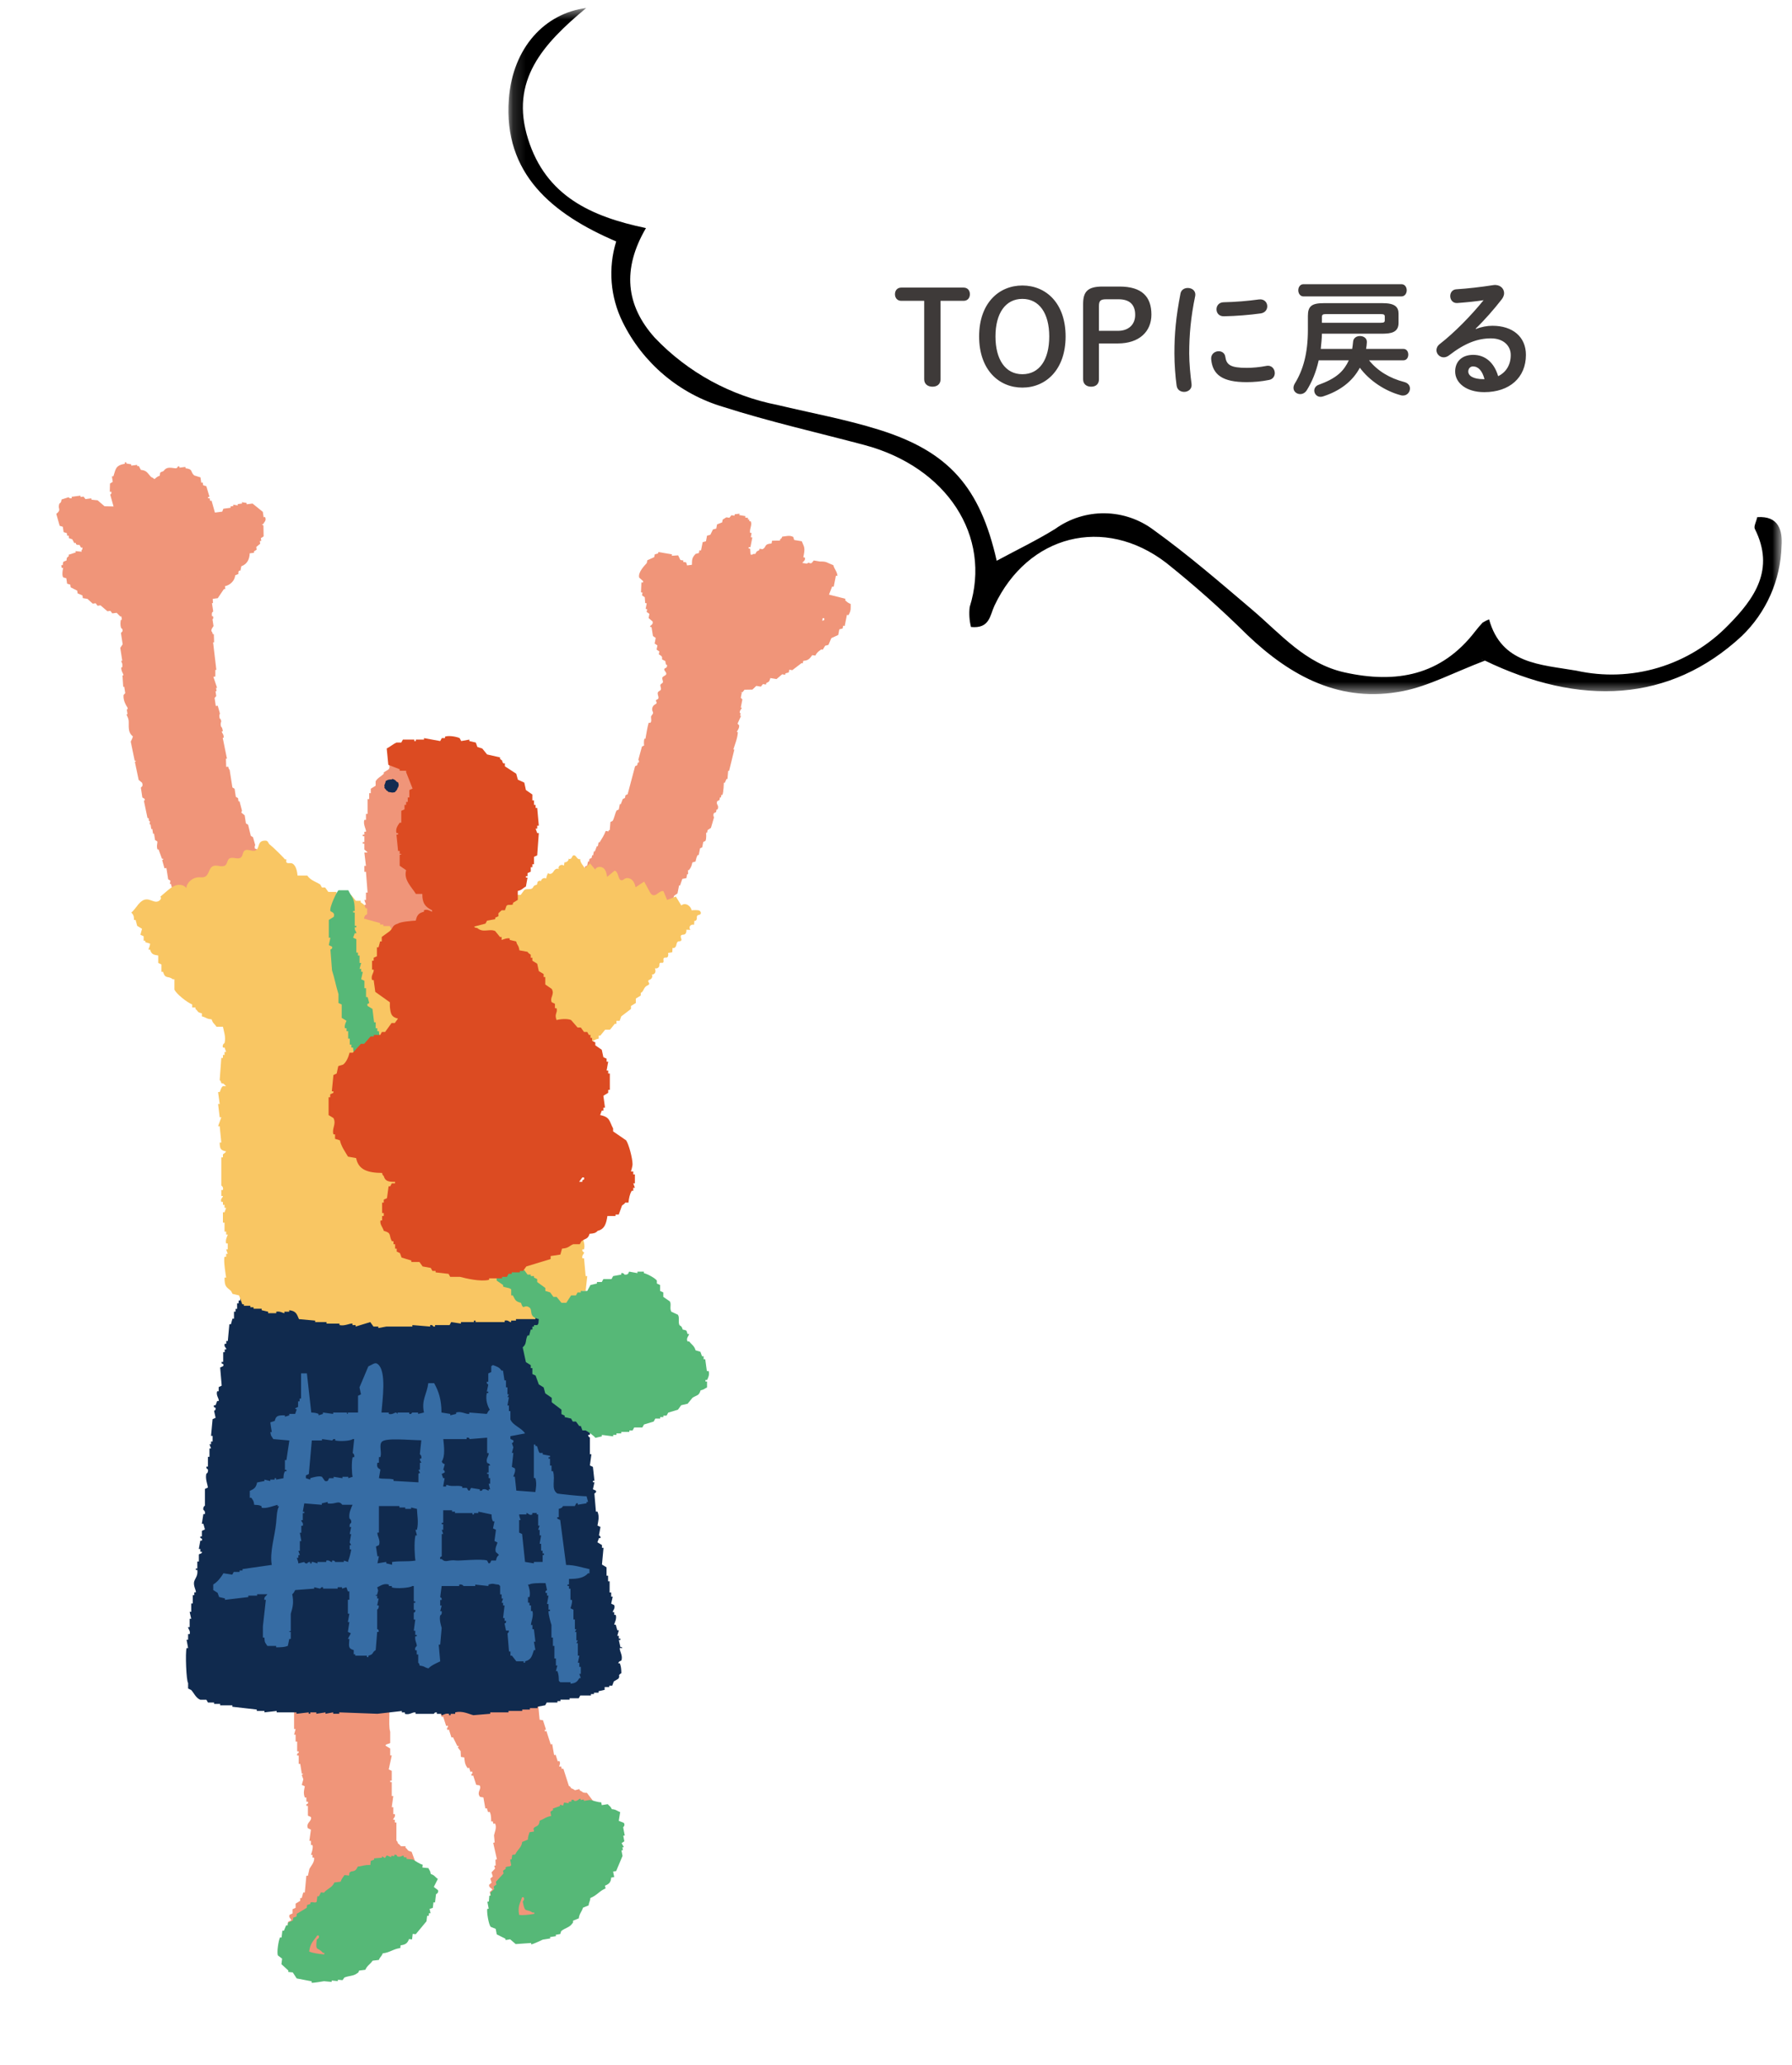 <svg width="138" height="159" viewBox="0 0 138 159" fill="none" xmlns="http://www.w3.org/2000/svg">
<mask id="mask0_1_164" style="mask-type:luminance" maskUnits="userSpaceOnUse" x="39" y="0" width="99" height="54">
<path d="M137.198 0.617H39.152V53.435H137.198V0.617Z" fill="white"/>
</mask>
<g mask="url(#mask0_1_164)">
<path d="M49.742 17.564C47.904 20.711 48.182 23.502 50.424 26.001C52.961 28.667 56.265 30.476 59.878 31.178C62.495 31.806 65.158 32.288 67.719 33.092C73.073 34.772 75.473 37.506 76.755 43.17C78.295 42.339 79.827 41.605 81.263 40.716C82.373 39.919 83.708 39.499 85.074 39.516C86.44 39.533 87.764 39.986 88.854 40.81C91.495 42.71 93.969 44.852 96.454 46.963C98.642 48.825 100.524 51.09 103.532 51.763C107.517 52.648 110.991 52.012 113.611 48.594C113.787 48.365 113.976 48.146 114.173 47.935C114.33 47.833 114.498 47.749 114.673 47.684C115.631 51.127 118.625 51.154 121.401 51.633C123.483 52.095 125.648 52.017 127.691 51.407C129.734 50.797 131.587 49.675 133.074 48.147C135.122 46.084 136.705 43.832 135.139 40.72C135.039 40.528 135.239 40.189 135.322 39.814C137.009 39.696 137.275 40.879 137.195 42.03C137.124 44.662 136.019 47.159 134.118 48.981C128.603 54.087 121.675 54.413 114.29 50.827C114.127 50.747 113.921 50.75 114.396 50.841C111.917 51.786 110.038 52.81 108.035 53.205C103.259 54.148 99.435 52.105 96.056 48.886C94.074 46.924 91.988 45.069 89.807 43.329C85.024 39.663 79.152 41.186 76.582 46.628C76.231 47.372 76.226 48.415 74.774 48.27C74.649 47.768 74.615 47.248 74.674 46.735C76.391 41.273 72.914 35.945 66.545 34.253C62.919 33.29 59.245 32.462 55.682 31.321C54.014 30.826 52.465 29.991 51.135 28.868C49.805 27.746 48.721 26.36 47.952 24.799C46.995 22.869 46.816 20.646 47.452 18.588C42.519 16.481 38.764 13.371 39.185 7.645C39.479 3.636 41.991 1.017 45.144 0.617C41.82 3.381 39.24 6.188 40.67 10.717C42.044 15.072 45.483 16.668 49.742 17.559" fill="black"/>
</g>
<path d="M72.431 23.16V29.2C72.431 29.57 72.171 29.77 71.811 29.77C71.451 29.77 71.171 29.57 71.171 29.2V23.16H69.411C69.091 23.16 68.921 22.93 68.921 22.65C68.921 22.37 69.091 22.14 69.411 22.14H74.201C74.521 22.14 74.691 22.37 74.691 22.65C74.691 22.93 74.521 23.16 74.201 23.16H72.431ZM78.731 29.84C76.911 29.84 75.401 28.46 75.401 25.9C75.401 23.35 76.911 21.98 78.731 21.98C80.561 21.98 82.061 23.35 82.061 25.9C82.061 28.45 80.551 29.84 78.731 29.84ZM78.731 28.81C80.041 28.81 80.801 27.7 80.801 25.9C80.801 24.12 80.031 23.01 78.731 23.01C77.431 23.01 76.661 24.12 76.661 25.9C76.661 27.69 77.431 28.81 78.731 28.81ZM84.909 22.06H86.209C87.949 22.06 88.669 22.85 88.669 24.22C88.669 25.52 87.739 26.44 86.089 26.44H84.629V29.2C84.629 29.57 84.389 29.77 84.029 29.77C83.669 29.77 83.409 29.57 83.409 29.2V23.41C83.409 22.45 83.759 22.06 84.909 22.06ZM84.629 25.47H86.089C86.899 25.47 87.419 25 87.419 24.24C87.419 23.46 86.999 23.04 86.139 23.04H85.189C84.729 23.04 84.629 23.17 84.629 23.57V25.47ZM90.91 22.59C90.97 22.3 91.22 22.17 91.47 22.17C91.79 22.17 92.11 22.38 92.04 22.79C91.7 24.43 91.58 25.79 91.58 27.21C91.58 27.94 91.67 28.89 91.76 29.56C91.81 29.95 91.5 30.17 91.19 30.17C90.92 30.17 90.65 30.02 90.61 29.68C90.52 29.04 90.44 28.05 90.44 27.21C90.44 25.72 90.56 24.37 90.91 22.59ZM96.97 23.05C97.37 23.01 97.59 23.29 97.59 23.58C97.59 23.83 97.43 24.08 97.08 24.13C96.2 24.25 95.21 24.33 94.26 24.35C93.87 24.36 93.68 24.09 93.68 23.81C93.68 23.55 93.86 23.28 94.22 23.27C95.15 23.25 96.1 23.17 96.97 23.05ZM94.36 27.47C94.45 28.09 94.76 28.32 96.01 28.32C96.46 28.32 97.01 28.27 97.52 28.17C97.93 28.09 98.17 28.41 98.17 28.72C98.17 28.95 98.04 29.19 97.73 29.25C97.14 29.37 96.55 29.42 96 29.42C94.15 29.42 93.38 28.86 93.27 27.65C93.24 27.26 93.55 27.04 93.85 27.04C94.09 27.04 94.32 27.18 94.36 27.47ZM103.87 27.74H101.55C101.35 28.66 101.02 29.42 100.63 30.05C100.5 30.25 100.31 30.34 100.13 30.34C99.86 30.34 99.61 30.15 99.61 29.86C99.61 29.76 99.64 29.65 99.71 29.53C100.35 28.49 100.72 27.21 100.72 25.39V24.33C100.72 23.6 100.98 23.34 101.93 23.34H106.49C107.44 23.34 107.7 23.65 107.7 24.15V24.88C107.69 25.61 107.09 25.68 106.49 25.69H101.8C101.79 26.08 101.75 26.47 101.71 26.86H104.13C104.16 26.69 104.18 26.5 104.2 26.31C104.22 26.01 104.48 25.87 104.73 25.87C105.01 25.87 105.29 26.04 105.26 26.37C105.25 26.54 105.23 26.7 105.2 26.86H108.07C108.33 26.86 108.45 27.08 108.45 27.3C108.45 27.52 108.33 27.74 108.07 27.74H105.43C106.09 28.56 107.02 29.12 108.14 29.41C108.45 29.49 108.58 29.7 108.58 29.91C108.58 30.18 108.37 30.45 108.05 30.45C107.99 30.45 107.94 30.45 107.88 30.43C106.67 30.11 105.46 29.31 104.72 28.31C104.15 29.38 103.16 30.11 101.88 30.52C101.81 30.54 101.75 30.55 101.69 30.55C101.4 30.55 101.21 30.31 101.21 30.07C101.21 29.89 101.32 29.7 101.56 29.62C102.13 29.41 102.69 29.16 103.15 28.75C103.46 28.47 103.7 28.12 103.87 27.74ZM101.8 24.85H106.32C106.58 24.85 106.64 24.8 106.64 24.66V24.37C106.64 24.23 106.58 24.18 106.32 24.18H102.12C101.86 24.18 101.8 24.23 101.8 24.41V24.85ZM107.92 22.82H100.38C100.12 22.82 99.98 22.58 99.98 22.35C99.98 22.11 100.12 21.88 100.38 21.88H107.92C108.19 21.88 108.33 22.11 108.33 22.35C108.33 22.58 108.19 22.82 107.92 22.82ZM113.64 25.3L113.66 25.33C114.08 25.16 114.53 25.08 114.93 25.08C116.49 25.08 117.51 25.93 117.51 27.32C117.51 29.07 116.25 30.19 114.3 30.19C112.93 30.19 112.06 29.49 112.06 28.6C112.06 27.85 112.56 27.32 113.45 27.32C114.41 27.32 115.08 27.96 115.37 28.96C115.99 28.66 116.34 28.08 116.34 27.33C116.34 26.62 115.78 26.05 114.82 26.05C113.81 26.05 112.83 26.4 111.6 27.35C111.46 27.46 111.31 27.51 111.18 27.51C110.87 27.51 110.62 27.25 110.62 26.96C110.62 26.8 110.69 26.63 110.87 26.49C112.03 25.59 113.32 24.26 114.25 23.11C113.69 23.2 113.01 23.27 112.22 23.33C111.87 23.35 111.68 23.07 111.68 22.79C111.68 22.54 111.84 22.28 112.17 22.27C112.98 22.22 114.04 22.1 115 21.95C115.49 21.88 115.83 22.19 115.83 22.57C115.83 22.72 115.77 22.88 115.65 23.04C115.06 23.8 114.3 24.67 113.64 25.3ZM114.32 29.19C114.15 28.55 113.85 28.21 113.43 28.21C113.22 28.21 113.07 28.38 113.07 28.6C113.07 28.93 113.45 29.19 114.24 29.19C114.27 29.19 114.29 29.19 114.32 29.19Z" fill="#3E3A39"/>
<path fill-rule="evenodd" clip-rule="evenodd" d="M19.226 42.599C19.34 42.583 19.453 42.568 19.567 42.557C19.562 42.521 19.557 42.49 19.552 42.453C19.624 42.407 19.692 42.365 19.764 42.318C19.754 42.251 19.743 42.178 19.733 42.111C19.836 42.028 19.94 41.944 20.038 41.861C20.028 41.794 20.017 41.721 20.007 41.654C20.043 41.654 20.085 41.643 20.121 41.638C20.111 41.571 20.1 41.498 20.09 41.43C20.162 41.389 20.23 41.342 20.302 41.295C20.302 41.015 20.292 40.734 20.287 40.454L20.157 40.366C20.193 40.366 20.235 40.355 20.271 40.35C20.343 40.179 20.535 40.096 20.416 39.805C20.38 39.805 20.338 39.815 20.302 39.82C20.281 39.68 20.261 39.545 20.24 39.405C19.976 39.192 19.712 38.979 19.448 38.766C19.298 38.787 19.148 38.808 18.998 38.823C18.993 38.787 18.988 38.756 18.983 38.719C18.864 38.699 18.745 38.678 18.626 38.662C18.631 38.699 18.636 38.73 18.641 38.766L18.3 38.808C18.305 38.844 18.31 38.875 18.315 38.911C18.196 38.891 18.077 38.87 17.958 38.854C17.963 38.891 17.969 38.922 17.974 38.958C17.896 38.969 17.824 38.979 17.746 38.989C17.751 39.026 17.756 39.057 17.762 39.093C17.575 39.119 17.384 39.14 17.198 39.166C17.172 39.239 17.146 39.311 17.115 39.389C16.929 39.415 16.737 39.436 16.551 39.462C16.463 39.156 16.38 38.849 16.292 38.543C16.256 38.543 16.215 38.553 16.178 38.558C16.168 38.491 16.158 38.418 16.148 38.351C16.111 38.351 16.07 38.361 16.034 38.366C16.029 38.33 16.023 38.299 16.018 38.262C16.054 38.262 16.096 38.252 16.132 38.247C16.049 37.977 15.972 37.707 15.889 37.431C15.806 37.405 15.728 37.38 15.646 37.359C15.635 37.291 15.625 37.218 15.615 37.151C15.578 37.151 15.537 37.161 15.501 37.166C15.48 37.026 15.459 36.891 15.439 36.751C15.278 36.704 15.118 36.652 14.952 36.6C14.632 36.304 14.89 36.123 14.29 36.05C14.285 36.014 14.28 35.982 14.275 35.946C14.124 35.967 13.975 35.988 13.824 36.003C13.819 35.967 13.814 35.936 13.809 35.899C13.773 35.899 13.731 35.91 13.695 35.915C13.664 35.925 13.69 36.071 13.483 36.05C13.116 36.003 12.821 35.925 12.593 36.268C12.298 36.388 12.34 36.325 12.303 36.621C12.04 36.72 12.07 36.761 11.884 36.886C11.786 36.767 11.688 36.767 11.626 36.709C11.351 36.429 11.325 36.221 10.85 36.175C10.798 36.076 10.741 35.977 10.689 35.879C10.653 35.879 10.611 35.889 10.575 35.894C10.57 35.858 10.565 35.827 10.56 35.79L10.11 35.847C10.104 35.811 10.099 35.78 10.094 35.743C9.975 35.723 9.856 35.702 9.737 35.686C9.732 35.65 9.727 35.619 9.722 35.583C9.685 35.583 9.644 35.593 9.608 35.598C9.613 35.635 9.618 35.666 9.623 35.702C8.858 35.832 8.915 36.149 8.733 36.663L8.62 36.678C8.64 36.819 8.661 36.954 8.682 37.094C8.609 37.141 8.542 37.182 8.47 37.229C8.464 37.442 8.459 37.655 8.454 37.862C8.49 37.862 8.532 37.852 8.568 37.847C8.62 38.055 8.485 38.07 8.485 38.07C8.573 38.377 8.656 38.683 8.744 38.989C8.511 38.984 8.278 38.979 8.05 38.974C7.875 38.818 7.693 38.667 7.518 38.517C7.362 38.501 7.207 38.486 7.047 38.47C7.042 38.434 7.036 38.403 7.031 38.366C6.881 38.387 6.731 38.408 6.581 38.423C6.535 38.361 6.483 38.294 6.436 38.231C6.359 38.242 6.286 38.252 6.209 38.262C6.203 38.226 6.198 38.195 6.193 38.158C5.965 38.19 5.743 38.216 5.515 38.247C5.52 38.283 5.526 38.314 5.531 38.351C5.339 38.403 5.288 38.278 5.288 38.278C5.107 38.335 4.92 38.397 4.739 38.455C4.708 38.776 4.589 38.709 4.563 38.792C4.424 39.218 4.77 39.213 4.336 39.561C4.424 39.867 4.506 40.173 4.594 40.48C4.677 40.506 4.755 40.527 4.838 40.553C4.858 40.693 4.879 40.828 4.9 40.968C4.982 40.994 5.06 41.02 5.143 41.041C5.153 41.108 5.163 41.181 5.174 41.249C5.21 41.249 5.251 41.238 5.288 41.233C5.298 41.3 5.308 41.373 5.319 41.441C5.402 41.467 5.479 41.493 5.562 41.514C5.614 41.612 5.671 41.711 5.722 41.809C5.758 41.809 5.8 41.799 5.836 41.794C5.841 41.83 5.846 41.861 5.852 41.898C6.141 42.064 6.043 41.758 6.24 42.163C6.276 42.163 6.317 42.152 6.353 42.147C6.317 42.365 6.385 42.235 6.271 42.37C6.276 42.407 6.281 42.438 6.286 42.474C6.131 42.459 5.976 42.443 5.815 42.428C5.821 42.464 5.826 42.495 5.831 42.531C5.65 42.589 5.464 42.651 5.282 42.708C5.288 42.744 5.293 42.776 5.298 42.812C5.127 42.957 5.148 42.895 5.122 43.149C4.827 43.269 4.869 43.206 4.832 43.503C4.796 43.503 4.755 43.513 4.719 43.518C4.729 43.586 4.739 43.658 4.75 43.726C4.786 43.726 4.827 43.715 4.863 43.71C4.863 43.71 4.739 44.256 4.863 44.448C4.946 44.474 5.024 44.5 5.107 44.52C5.127 44.661 5.148 44.796 5.169 44.936L5.412 45.009C5.422 45.076 5.433 45.149 5.443 45.216C5.608 45.3 5.779 45.383 5.945 45.471C5.955 45.538 5.965 45.611 5.976 45.679C6.1 45.731 6.224 45.788 6.348 45.84C6.359 45.907 6.369 45.98 6.379 46.047C6.498 46.068 6.617 46.089 6.736 46.105C6.871 46.229 7.005 46.349 7.14 46.473C7.218 46.463 7.29 46.452 7.368 46.442C7.414 46.504 7.466 46.572 7.512 46.634C7.59 46.624 7.662 46.613 7.74 46.603C7.916 46.754 8.097 46.91 8.273 47.06C8.351 47.05 8.423 47.039 8.501 47.029C8.547 47.091 8.599 47.159 8.645 47.221C8.759 47.206 8.873 47.19 8.987 47.179C9.08 47.273 9.168 47.367 9.261 47.46C9.339 47.45 9.411 47.439 9.489 47.429C9.535 47.491 9.587 47.559 9.634 47.621C9.753 47.642 9.872 47.663 9.991 47.678C9.996 47.715 10.001 47.746 10.006 47.782C10.265 47.917 10.384 47.938 10.829 47.886C10.88 47.984 10.938 48.083 10.989 48.182C11.222 48.187 11.455 48.192 11.682 48.197C11.688 48.234 11.693 48.265 11.698 48.301C11.926 48.27 12.148 48.244 12.376 48.213C12.381 48.249 12.386 48.281 12.391 48.317C12.733 48.358 13.633 48.036 13.83 47.917C13.824 47.881 13.819 47.849 13.814 47.813C13.892 47.803 13.964 47.792 14.042 47.782L14.026 47.678C14.218 47.688 14.414 47.699 14.606 47.709C14.611 47.746 14.616 47.777 14.621 47.813C14.807 47.787 14.999 47.766 15.185 47.74C15.516 47.382 15.842 47.024 16.173 46.66C16.246 46.494 16.039 46.26 16.204 46.125C16.391 46.099 16.582 46.078 16.768 46.053C16.924 45.819 17.084 45.59 17.239 45.357C17.275 45.357 17.317 45.346 17.353 45.341C17.343 45.273 17.332 45.201 17.322 45.133C17.772 45.029 18.082 44.671 18.113 44.292C18.558 44.121 18.243 44.23 18.403 43.939C18.439 43.939 18.481 43.928 18.517 43.923C18.538 43.814 18.558 43.705 18.584 43.596C19.05 43.425 19.221 43.04 19.231 42.562L19.226 42.599Z" fill="#F09579"/>
<path fill-rule="evenodd" clip-rule="evenodd" d="M20.167 66.385C20.074 65.736 19.955 65.403 19.619 65.32C19.624 65.066 19.593 65.216 19.655 65.061C19.598 64.858 19.541 64.656 19.484 64.453C19.427 64.417 19.371 64.385 19.314 64.349C19.246 64.064 19.174 63.778 19.107 63.492C19.05 63.456 18.993 63.425 18.936 63.388C18.905 63.181 18.874 62.978 18.843 62.77C18.755 62.698 18.667 62.625 18.579 62.552L18.636 62.417C18.574 62.173 18.512 61.929 18.445 61.685C18.419 61.685 18.393 61.69 18.367 61.695C18.357 61.612 18.341 61.529 18.331 61.446C18.274 61.41 18.217 61.379 18.16 61.342C18.129 61.134 18.098 60.932 18.067 60.724C18.01 60.688 17.953 60.657 17.896 60.62C17.824 60.168 17.756 59.711 17.684 59.26C17.684 59.26 17.632 59.27 17.57 59.021C17.518 59.026 17.472 59.031 17.42 59.041C17.415 58.834 17.404 58.621 17.399 58.413C17.425 58.413 17.451 58.408 17.477 58.403C17.368 57.868 17.26 57.338 17.151 56.803C17.177 56.803 17.203 56.798 17.229 56.793C17.229 56.492 17.099 56.476 17.079 56.31C17.105 56.31 17.13 56.304 17.156 56.299C17.136 55.998 17.022 55.936 17.022 55.936C16.949 55.681 17.037 55.557 17.037 55.557C17.022 55.333 16.923 55.318 16.923 55.318C16.846 55.032 16.939 54.939 16.939 54.939C16.882 54.736 16.825 54.533 16.768 54.331C16.716 54.336 16.67 54.347 16.618 54.352C16.587 54.144 16.556 53.941 16.525 53.734C16.566 53.687 16.613 53.64 16.654 53.588C16.634 53.464 16.618 53.339 16.597 53.22C16.623 53.22 16.649 53.214 16.675 53.209C16.665 53.126 16.649 53.043 16.639 52.96C16.665 52.96 16.691 52.955 16.716 52.95C16.623 52.669 16.525 52.383 16.432 52.103C16.484 52.098 16.53 52.093 16.582 52.082C16.582 51.916 16.582 51.745 16.582 51.578C16.608 51.578 16.634 51.573 16.66 51.568C16.577 50.862 16.494 50.161 16.411 49.454C16.437 49.454 16.463 49.449 16.489 49.444C16.484 49.236 16.473 49.023 16.468 48.816C16.442 48.816 16.416 48.821 16.39 48.826C16.308 48.582 16.38 48.717 16.277 48.587C16.266 48.374 16.437 48.255 16.442 48.187C16.416 48.021 16.39 47.855 16.365 47.694C16.365 47.642 16.473 47.652 16.401 47.434C16.375 47.434 16.349 47.439 16.323 47.444C16.277 47.029 16.406 47.164 16.416 47.055C16.385 46.847 16.354 46.645 16.323 46.437C16.349 46.437 16.375 46.432 16.401 46.426C16.38 46.136 16.359 45.845 16.344 45.549C16.318 45.549 16.292 45.554 16.266 45.559C16.101 45.081 16.22 45.409 15.982 45.217C15.977 45.175 15.971 45.133 15.961 45.092C15.909 45.097 15.863 45.102 15.811 45.113C15.671 44.879 15.532 44.645 15.397 44.411C14.911 44.391 14.419 44.37 13.933 44.349C13.928 44.308 13.923 44.266 13.912 44.224C13.762 44.245 13.612 44.261 13.462 44.282C13.457 44.24 13.452 44.199 13.441 44.157C13.415 44.157 13.39 44.162 13.364 44.167C13.369 44.209 13.374 44.251 13.384 44.292C13.286 44.302 13.183 44.318 13.084 44.334C13.079 44.292 13.074 44.251 13.064 44.209C12.945 44.266 12.826 44.323 12.707 44.38C12.707 44.38 12.634 44.204 12.464 44.287C12.469 44.328 12.474 44.37 12.484 44.411C12.376 44.386 12.272 44.354 12.164 44.328C12.169 44.37 12.174 44.411 12.184 44.453C12.034 44.474 11.884 44.489 11.734 44.51C11.729 44.469 11.724 44.427 11.713 44.386C11.444 44.463 11.175 44.541 10.906 44.614C10.896 44.702 10.88 44.785 10.87 44.874C10.777 44.931 10.87 44.837 10.777 44.759C10.601 44.78 10.425 44.806 10.249 44.827C10.218 44.957 10.187 45.087 10.156 45.217C10.058 45.227 9.954 45.242 9.856 45.253C9.861 45.294 9.866 45.336 9.877 45.377C9.546 45.596 9.742 45.658 9.69 46.157C9.665 46.157 9.639 46.162 9.613 46.167C9.633 46.291 9.649 46.416 9.67 46.536C9.561 46.676 9.458 46.816 9.349 46.956C9.359 47.039 9.375 47.123 9.385 47.206C9.359 47.206 9.333 47.211 9.308 47.216C9.333 47.382 9.359 47.548 9.385 47.709C9.359 47.709 9.333 47.715 9.308 47.72C9.282 47.865 9.24 48.078 9.328 48.348C9.339 48.385 9.452 48.369 9.442 48.587C9.401 48.634 9.354 48.681 9.313 48.732L9.447 49.6C9.385 49.693 9.323 49.782 9.261 49.875C9.313 50.207 9.364 50.535 9.416 50.867C9.39 50.867 9.364 50.872 9.339 50.877C9.359 51.075 9.452 50.966 9.416 51.371C9.39 51.371 9.364 51.376 9.339 51.381C9.323 51.677 9.504 51.859 9.509 51.989C9.483 51.989 9.458 51.994 9.432 51.999C9.452 52.29 9.473 52.581 9.489 52.877C9.514 52.877 9.54 52.872 9.566 52.866C9.592 53.033 9.618 53.199 9.644 53.36C9.602 53.407 9.556 53.453 9.514 53.505C9.473 53.947 9.721 54.321 9.82 54.476C9.825 54.518 9.83 54.559 9.84 54.601C9.815 54.601 9.789 54.606 9.763 54.611C9.784 54.736 9.799 54.861 9.82 54.98C9.794 54.98 9.768 54.985 9.742 54.991C9.784 55.157 9.918 55.287 9.913 55.598C9.908 56.107 9.897 56.434 10.234 56.694C10.213 56.819 10.068 57.094 10.068 57.094C10.172 57.587 10.27 58.075 10.373 58.569C10.399 58.569 10.425 58.564 10.451 58.559C10.492 58.73 10.389 58.517 10.394 58.694C10.487 59.145 10.585 59.592 10.679 60.044C10.767 60.117 10.854 60.189 10.943 60.262C11.056 60.584 10.854 60.568 10.849 60.651C10.886 60.901 10.927 61.145 10.963 61.394C11.02 61.431 11.077 61.462 11.134 61.498C11.139 61.539 11.144 61.581 11.155 61.623C11.129 61.623 11.103 61.628 11.077 61.633C11.17 62.085 11.268 62.532 11.361 62.983C11.387 62.983 11.413 62.978 11.439 62.973C11.45 63.056 11.465 63.139 11.475 63.222C11.501 63.222 11.527 63.217 11.553 63.212C11.543 63.3 11.527 63.383 11.517 63.471C11.543 63.471 11.569 63.466 11.594 63.461C11.615 63.586 11.631 63.71 11.651 63.83C11.677 63.83 11.703 63.825 11.729 63.819C11.75 63.944 11.765 64.069 11.786 64.188C11.812 64.188 11.838 64.183 11.863 64.178C11.889 64.344 11.915 64.51 11.941 64.671C11.998 64.707 12.055 64.739 12.112 64.775C12.148 64.874 12.029 65.139 12.132 65.403C12.158 65.403 12.184 65.398 12.21 65.393C12.298 65.632 12.386 65.876 12.474 66.115C12.5 66.115 12.526 66.11 12.552 66.105C12.603 66.271 12.536 66.105 12.495 66.24C12.552 66.442 12.608 66.645 12.665 66.847C12.717 66.842 12.764 66.837 12.815 66.826C12.862 67.117 12.903 67.403 12.95 67.694C13.007 67.73 13.064 67.761 13.121 67.798C13.11 67.886 13.095 67.969 13.084 68.057C13.11 68.057 13.136 68.052 13.162 68.047C13.224 68.291 13.286 68.535 13.354 68.779C13.41 68.816 13.467 68.847 13.524 68.883C13.571 69.002 13.612 69.122 13.659 69.247C13.685 69.247 13.71 69.241 13.736 69.236C13.742 69.278 13.747 69.319 13.757 69.361C13.731 69.361 13.705 69.366 13.679 69.371C13.767 69.781 13.855 70.192 13.943 70.597C14 70.633 14.057 70.664 14.114 70.701C14.15 70.95 14.192 71.194 14.228 71.444C14.285 71.48 14.342 71.511 14.399 71.547C14.435 71.797 14.476 72.041 14.512 72.29C14.538 72.29 14.564 72.285 14.59 72.28C14.6 72.363 14.616 72.446 14.626 72.529L20.188 66.38L20.167 66.385Z" fill="#F09579"/>
<path fill-rule="evenodd" clip-rule="evenodd" d="M45.835 138.86C45.623 138.579 45.41 138.299 45.198 138.024C44.79 138.024 44.94 137.961 44.65 137.837L44.619 137.733C44.505 137.764 44.391 137.795 44.282 137.821C44.241 137.811 44.127 137.702 43.993 137.676C43.889 137.478 43.812 137.499 43.812 137.499C43.667 137.052 43.527 136.606 43.382 136.159C43.346 136.169 43.305 136.18 43.269 136.19C43.248 136.123 43.222 136.05 43.201 135.982C43.165 135.993 43.124 136.003 43.087 136.014C43.02 135.905 43.217 135.785 43.067 135.572C43.031 135.583 42.989 135.593 42.953 135.603C42.896 135.432 42.844 135.261 42.787 135.089C42.751 135.1 42.71 135.11 42.673 135.12C42.622 134.835 42.575 134.549 42.523 134.263C42.487 134.274 42.446 134.284 42.41 134.295C42.301 133.952 42.187 133.609 42.078 133.261C42.042 133.272 42.001 133.282 41.965 133.292C41.954 133.256 41.944 133.225 41.934 133.188C41.97 133.178 42.011 133.168 42.047 133.157C41.97 132.918 41.892 132.674 41.815 132.435C41.727 132.42 41.644 132.409 41.556 132.394C41.52 132.03 41.489 131.667 41.453 131.303C41.416 131.314 41.375 131.324 41.339 131.334C41.282 131.163 41.23 130.992 41.173 130.82C41.039 130.784 40.904 130.742 40.77 130.706C40.666 130.618 41.028 130.467 41.044 130.41C40.956 130.135 40.868 129.859 40.78 129.584C40.402 129.023 40.309 127.792 39.699 126.961L39.533 126.447C39.497 126.458 39.455 126.468 39.419 126.478C39.342 126.24 39.264 125.995 39.186 125.757C39.062 125.757 38.938 125.746 38.814 125.746C38.803 125.71 38.793 125.679 38.783 125.642C38.695 125.627 38.612 125.611 38.524 125.601C38.503 125.533 38.477 125.466 38.457 125.393C38.286 125.284 38.162 125.393 37.908 125.206C37.257 125.341 36.61 125.481 35.958 125.616C35.968 125.653 35.979 125.684 35.989 125.72C35.761 125.783 35.539 125.84 35.311 125.902C35.296 125.98 35.28 126.058 35.265 126.141C35.12 126.234 35.006 126.099 35.006 126.099C34.83 126.182 34.654 126.271 34.473 126.354C34.483 126.39 34.494 126.421 34.504 126.458C34.426 126.478 34.354 126.499 34.276 126.52C34.261 126.598 34.245 126.676 34.23 126.759C33.904 126.806 33.278 126.66 33.05 126.515C32.476 126.681 32.523 126.8 32.248 127.065C32.476 127.901 32.704 128.738 32.926 129.574C33.014 129.589 33.097 129.605 33.185 129.615C33.33 129.802 33.169 129.953 33.169 129.953C33.314 130.4 33.454 130.846 33.599 131.293C33.635 131.282 33.676 131.272 33.712 131.262C33.718 131.407 33.723 131.558 33.733 131.703C33.769 131.693 33.811 131.682 33.847 131.672C33.904 131.843 33.956 132.015 34.013 132.186C34.049 132.176 34.09 132.165 34.126 132.155C34.204 132.394 34.282 132.638 34.359 132.877C34.395 132.866 34.437 132.856 34.473 132.846L34.504 132.95C34.504 132.95 34.359 133.033 34.458 133.183C34.494 133.173 34.535 133.162 34.571 133.152C34.639 133.36 34.706 133.562 34.768 133.77C34.804 133.76 34.846 133.749 34.882 133.739C34.996 133.967 35.109 134.201 35.223 134.43C35.259 134.419 35.301 134.409 35.337 134.398L35.259 134.534C35.332 134.627 35.399 134.72 35.472 134.814C35.477 134.959 35.482 135.11 35.492 135.255C35.58 135.271 35.663 135.287 35.751 135.297C35.787 135.541 35.767 135.806 36.015 136.123C36.051 136.112 36.092 136.102 36.129 136.092C36.16 136.195 36.196 136.299 36.227 136.403C36.263 136.393 36.304 136.382 36.341 136.372C36.46 136.554 36.304 136.543 36.294 136.611C36.304 136.647 36.315 136.678 36.325 136.715C36.361 136.704 36.403 136.694 36.439 136.684C36.517 136.923 36.594 137.167 36.672 137.406C36.76 137.421 36.843 137.437 36.931 137.447C37.127 137.733 36.672 137.961 36.967 138.335C37.055 138.351 37.138 138.361 37.225 138.377C37.277 138.662 37.324 138.948 37.376 139.234C37.412 139.223 37.453 139.213 37.489 139.202C37.52 139.306 37.557 139.41 37.588 139.514C37.624 139.504 37.665 139.493 37.702 139.483C37.852 139.691 37.821 140.236 37.821 140.236C37.857 140.226 37.898 140.215 37.934 140.205C37.955 140.272 37.981 140.345 38.002 140.413C38.038 140.402 38.079 140.392 38.115 140.381C38.297 140.662 38.064 141.134 38.043 141.295C38.059 141.477 38.079 141.659 38.095 141.841C38.059 141.851 38.017 141.861 37.981 141.872C38.074 142.293 38.167 142.718 38.265 143.139C38.229 143.149 38.188 143.16 38.152 143.17C38.157 143.316 38.162 143.466 38.172 143.612C38.136 143.622 38.095 143.632 38.059 143.643C38.079 143.71 38.1 143.778 38.126 143.851C38.033 143.949 37.945 144.048 37.852 144.147C37.883 144.25 37.919 144.354 37.95 144.458C37.888 144.515 37.821 144.567 37.758 144.624C37.789 144.728 37.826 144.832 37.857 144.936C37.795 144.993 37.727 145.045 37.665 145.102C37.634 145.352 37.919 145.367 37.908 145.487C37.846 145.538 37.779 145.596 37.717 145.648C37.8 146.037 37.883 146.427 37.965 146.811C38.1 146.847 38.234 146.889 38.369 146.925C38.379 147.024 38.229 147.299 38.421 147.47C38.457 147.46 38.498 147.45 38.535 147.439C38.545 147.476 38.555 147.507 38.566 147.543C38.679 147.512 38.793 147.481 38.902 147.455C38.974 147.548 39.041 147.642 39.114 147.735C39.295 147.751 39.367 147.709 39.6 147.72L39.631 147.824C39.667 147.813 39.709 147.803 39.745 147.792C39.735 147.756 39.724 147.725 39.714 147.689C39.874 147.647 39.693 147.761 39.859 147.761C40.087 147.699 40.309 147.642 40.537 147.58C40.547 147.616 40.557 147.647 40.568 147.683C40.795 147.621 41.018 147.564 41.245 147.502C41.235 147.465 41.225 147.434 41.215 147.398C41.442 147.335 41.665 147.278 41.892 147.216C41.882 147.18 41.872 147.148 41.861 147.112C42.208 146.967 42.404 147.33 42.829 147.076C42.818 147.039 42.808 147.008 42.798 146.972C42.911 146.941 43.025 146.91 43.134 146.884C43.175 146.759 43.217 146.639 43.258 146.515C43.408 146.473 43.558 146.432 43.708 146.395C43.698 146.359 43.688 146.328 43.677 146.292C43.817 146.219 43.957 146.141 44.096 146.068C44.086 146.032 44.076 146.001 44.065 145.964C44.205 145.892 44.345 145.814 44.484 145.741C44.5 145.663 44.515 145.585 44.531 145.502C44.608 145.481 44.681 145.461 44.758 145.44C44.774 145.362 44.79 145.284 44.805 145.201C44.909 145.139 45.007 145.071 45.11 145.009C45.1 144.972 45.09 144.941 45.079 144.905C45.209 144.739 45.234 144.708 45.462 144.578C45.452 144.276 45.54 144.302 45.524 144.001C45.824 143.84 45.861 143.788 45.845 143.466C46.124 143.305 46.093 143.373 46.083 143.066C46.688 142.729 46.238 142.807 46.368 142.428C46.497 142.319 46.626 142.209 46.75 142.1C46.725 141.773 46.704 141.441 46.678 141.114C46.74 141.057 46.807 141.005 46.869 140.953C46.802 140.745 46.735 140.542 46.673 140.335C46.481 139.862 46.29 139.389 46.099 138.922C46.011 138.906 45.928 138.896 45.84 138.88L45.835 138.86Z" fill="#F09579"/>
<path fill-rule="evenodd" clip-rule="evenodd" d="M44.252 138.647C44.221 138.647 44.189 138.501 43.998 138.579C44.003 138.616 44.014 138.652 44.019 138.683C43.941 138.694 43.864 138.709 43.786 138.72C43.791 138.756 43.801 138.792 43.807 138.823C43.682 138.808 43.563 138.792 43.439 138.772C43.413 138.849 43.388 138.927 43.367 139C43.284 138.979 43.201 138.953 43.113 138.933L43.134 139.036C42.948 139.104 42.761 139.171 42.575 139.234C42.58 139.27 42.591 139.306 42.596 139.338C42.523 139.384 42.456 139.431 42.384 139.483C42.404 139.587 42.425 139.696 42.446 139.8C41.97 139.904 41.928 140.028 41.561 140.163C41.499 140.729 41.199 140.517 41.085 140.787C41.101 140.859 41.111 140.927 41.127 141C41.013 141.02 40.894 141.036 40.78 141.057C40.723 141.27 40.656 141.363 40.651 141.623C40.506 141.685 40.356 141.742 40.211 141.805C40.169 142.246 39.833 142.397 39.683 142.765C39.605 142.776 39.528 142.791 39.45 142.802C39.435 142.916 39.414 143.025 39.398 143.139C39.362 143.144 39.321 143.15 39.285 143.16C39.31 143.3 39.342 143.44 39.367 143.586C39.29 143.752 39.078 143.638 38.928 143.768C38.933 143.804 38.943 143.84 38.948 143.872C38.876 143.918 38.809 143.965 38.736 144.017C38.752 144.09 38.762 144.157 38.778 144.23C38.581 144.443 38.384 144.656 38.188 144.874C38.203 144.947 38.214 145.014 38.229 145.087C38.157 145.134 38.09 145.18 38.017 145.232C38.033 145.305 38.043 145.372 38.059 145.445C37.955 145.533 37.857 145.622 37.753 145.715C37.769 145.788 37.779 145.855 37.795 145.928C37.758 145.933 37.717 145.939 37.681 145.949C37.67 146.094 37.66 146.245 37.645 146.39C37.608 146.396 37.567 146.401 37.531 146.411C37.567 146.588 37.598 146.764 37.634 146.941C37.598 146.946 37.557 146.951 37.52 146.962C37.479 147.247 37.629 148.141 37.784 148.338C37.914 148.39 38.043 148.442 38.172 148.494C38.198 148.634 38.229 148.774 38.255 148.92C38.478 149.029 38.695 149.138 38.917 149.252C38.922 149.288 38.933 149.325 38.938 149.356C39.052 149.335 39.171 149.319 39.285 149.299C39.429 149.423 39.569 149.543 39.714 149.667C40.107 149.641 40.501 149.615 40.894 149.584C40.899 149.621 40.909 149.657 40.914 149.688C41.033 149.688 41.711 149.366 41.799 149.325L42.379 149.231L42.358 149.127C42.513 149.101 42.668 149.075 42.818 149.055C42.813 149.018 42.803 148.982 42.798 148.951C42.911 148.93 43.031 148.914 43.144 148.894C43.17 148.816 43.196 148.738 43.217 148.665C43.512 148.426 43.869 148.385 44.06 148.094C44.169 147.954 44.112 148.089 44.133 147.865C44.277 147.803 44.427 147.746 44.572 147.684C44.608 147.33 44.795 147.201 44.893 146.868C45.043 146.806 45.188 146.749 45.333 146.686C45.359 146.385 45.441 146.422 45.462 146.12C45.969 145.923 46.161 145.575 46.632 145.383C46.616 145.31 46.606 145.243 46.59 145.17C46.926 145.035 47.045 144.889 47.066 144.547C47.144 144.536 47.221 144.521 47.299 144.51C47.273 144.37 47.242 144.23 47.216 144.084C47.294 144.074 47.371 144.058 47.449 144.048C47.614 143.659 47.775 143.269 47.94 142.88C47.915 142.739 47.883 142.599 47.858 142.454C47.894 142.449 47.935 142.443 47.971 142.433C47.956 142.36 47.946 142.293 47.93 142.22C47.966 142.215 48.008 142.21 48.044 142.199C47.987 142.101 47.925 142.002 47.868 141.898C47.94 141.851 48.008 141.805 48.08 141.753C48.054 141.612 48.023 141.472 47.997 141.327C48.034 141.322 48.075 141.316 48.111 141.306C48.07 141.093 48.028 140.88 47.987 140.672C47.987 140.672 48.173 140.532 48.039 140.335C47.909 140.283 47.78 140.231 47.651 140.179C47.687 139.956 47.723 139.732 47.759 139.504C47.49 139.416 47.459 139.301 47.118 139.28C46.999 139.036 46.952 139.068 46.802 138.896C46.647 138.922 46.492 138.948 46.342 138.969C46.326 138.896 46.316 138.829 46.3 138.756C45.964 138.74 45.705 138.616 45.431 138.569C45.276 138.595 45.121 138.621 44.971 138.642C44.965 138.605 44.955 138.569 44.95 138.538C44.872 138.548 44.795 138.564 44.717 138.574C44.712 138.538 44.702 138.501 44.697 138.47C44.562 138.465 44.52 138.662 44.257 138.652L44.252 138.647ZM41.158 147.336C40.718 147.408 40.283 147.471 39.978 147.419C39.854 146.728 40.056 146.557 40.195 146.074C40.231 146.068 40.273 146.063 40.309 146.053C40.444 146.224 40.294 146.328 40.257 146.39C40.433 147.351 40.495 146.884 41.018 147.247C41.054 147.242 41.096 147.237 41.132 147.227L41.152 147.33L41.158 147.336Z" fill="#56B877"/>
<path fill-rule="evenodd" clip-rule="evenodd" d="M61.816 51.09C61.832 51.017 61.842 50.945 61.858 50.877C62.251 50.851 62.355 50.706 62.551 50.436L62.784 50.472C62.924 50.207 63.038 50.155 63.244 49.994C63.286 50 63.322 50.005 63.363 50.015C63.425 49.916 63.482 49.813 63.544 49.714C63.627 49.693 63.715 49.667 63.798 49.647C63.87 49.475 63.948 49.304 64.02 49.127C64.196 49.044 64.377 48.966 64.553 48.883C64.579 48.738 64.61 48.597 64.636 48.452C64.719 48.431 64.807 48.405 64.89 48.384C64.905 48.312 64.916 48.239 64.931 48.172C64.972 48.177 65.009 48.182 65.05 48.192C65.107 47.907 65.164 47.621 65.221 47.335C65.262 47.341 65.298 47.346 65.34 47.356C65.562 46.972 65.505 46.826 65.51 46.499C65.252 46.385 65.252 46.359 65.086 46.208C65.091 46.172 65.102 46.136 65.107 46.099C64.683 45.99 64.258 45.886 63.839 45.777C63.922 45.57 64.005 45.362 64.083 45.154C64.124 45.159 64.16 45.164 64.202 45.175C64.258 44.889 64.315 44.604 64.372 44.318C64.414 44.323 64.45 44.328 64.491 44.339C64.46 43.98 64.269 43.851 64.171 43.508C63.627 43.305 63.705 43.222 63.136 43.227C62.981 43.201 62.825 43.175 62.665 43.149C62.613 43.217 62.556 43.279 62.505 43.347C62.246 43.425 62.391 43.217 62.132 43.394C62.013 43.373 61.899 43.357 61.78 43.336C61.837 43.248 62.049 43.139 61.982 42.926C61.941 42.921 61.904 42.916 61.863 42.905C62.023 42.132 61.935 42.147 61.744 41.669C61.547 41.638 61.351 41.607 61.159 41.571C61.133 41.493 61.108 41.415 61.087 41.337C60.797 41.171 60.466 41.306 60.244 41.311C60.13 41.514 60.244 41.404 60.083 41.508C60.078 41.545 60.068 41.581 60.062 41.617C59.861 41.617 59.659 41.623 59.457 41.628C59.442 41.7 59.431 41.773 59.416 41.841C58.795 41.882 59.064 42.111 58.722 42.282C58.645 42.272 58.567 42.256 58.49 42.246C58.484 42.282 58.474 42.319 58.469 42.355C58.272 42.474 58.298 42.381 58.169 42.641C57.921 42.666 58.071 42.609 57.915 42.708C57.874 42.703 57.838 42.698 57.796 42.687C57.786 42.537 57.776 42.386 57.765 42.241C57.724 42.235 57.688 42.23 57.646 42.22C57.652 42.183 57.662 42.147 57.667 42.111C57.709 42.116 57.745 42.121 57.786 42.132C57.838 41.882 57.884 41.633 57.936 41.379C57.895 41.373 57.858 41.368 57.817 41.358C57.838 41.249 57.858 41.145 57.879 41.036C57.838 41.031 57.802 41.025 57.76 41.015C57.714 40.693 57.941 40.402 57.812 40.137C57.77 40.132 57.734 40.127 57.693 40.116C57.698 40.08 57.709 40.044 57.714 40.007C57.672 40.002 57.636 39.997 57.595 39.987C57.6 39.95 57.61 39.914 57.615 39.877C57.538 39.867 57.46 39.852 57.383 39.841C57.388 39.805 57.398 39.769 57.403 39.732C57.248 39.706 57.093 39.68 56.932 39.654C56.938 39.618 56.948 39.581 56.953 39.545C56.829 39.561 56.705 39.576 56.581 39.592C56.575 39.628 56.565 39.665 56.56 39.701C56.482 39.691 56.405 39.675 56.327 39.665C56.275 39.732 56.218 39.794 56.167 39.862C56.089 39.852 56.011 39.836 55.934 39.826L55.654 40.002C55.639 40.075 55.629 40.148 55.613 40.215C55.484 40.267 55.349 40.319 55.22 40.371C55.199 40.48 55.178 40.584 55.158 40.693C55.075 40.714 54.987 40.74 54.904 40.76C54.837 40.895 54.77 41.036 54.703 41.171C54.62 41.191 54.532 41.218 54.449 41.238C54.423 41.384 54.392 41.524 54.366 41.669C54.283 41.69 54.196 41.716 54.113 41.737C54.071 41.95 54.03 42.168 53.983 42.381C53.942 42.376 53.906 42.37 53.864 42.36C53.849 42.433 53.839 42.505 53.823 42.573C53.74 42.594 53.652 42.62 53.569 42.641C53.269 42.947 53.295 43.113 53.285 43.482C53.161 43.497 53.036 43.513 52.912 43.529C52.886 43.451 52.861 43.373 52.84 43.295C52.762 43.285 52.685 43.269 52.607 43.258C52.612 43.222 52.623 43.186 52.628 43.149C52.55 43.139 52.473 43.123 52.395 43.113C52.338 42.994 52.281 42.874 52.224 42.755C52.059 42.765 51.898 42.776 51.733 42.786C51.738 42.749 51.748 42.713 51.753 42.677C51.402 42.62 51.05 42.563 50.698 42.5C50.693 42.537 50.682 42.573 50.677 42.609C50.594 42.63 50.507 42.656 50.424 42.677C50.408 42.749 50.398 42.822 50.382 42.89C50.206 42.973 50.025 43.051 49.849 43.134C49.834 43.207 49.824 43.279 49.808 43.347C49.668 43.508 49.11 44.048 49.223 44.469C49.327 44.562 49.43 44.65 49.534 44.744C49.529 44.78 49.518 44.816 49.513 44.853C49.472 44.848 49.436 44.843 49.394 44.832C49.384 45.087 49.373 45.346 49.363 45.601C49.404 45.606 49.441 45.611 49.482 45.621C49.467 45.694 49.456 45.767 49.441 45.834C49.513 45.881 49.58 45.933 49.653 45.98C49.663 46.13 49.674 46.281 49.684 46.426C49.725 46.432 49.761 46.437 49.803 46.447C49.777 46.593 49.746 46.733 49.72 46.878C49.761 46.883 49.798 46.889 49.839 46.899C49.824 46.972 49.813 47.044 49.798 47.112C49.87 47.159 49.937 47.211 50.01 47.258C49.989 47.367 49.968 47.47 49.948 47.58C50.051 47.668 50.155 47.761 50.258 47.849C50.325 48.104 50.056 48.13 50.056 48.26C50.098 48.265 50.134 48.27 50.175 48.281C50.212 48.509 50.248 48.738 50.284 48.966C50.356 49.013 50.424 49.065 50.496 49.111C50.47 49.257 50.439 49.397 50.413 49.543C50.486 49.589 50.553 49.641 50.626 49.688C50.605 49.797 50.584 49.901 50.563 50.01C50.636 50.057 50.703 50.109 50.776 50.155C50.76 50.228 50.75 50.301 50.734 50.368C50.807 50.415 50.874 50.467 50.946 50.514C51.096 50.799 50.786 50.685 51.236 50.893C51.298 51.433 51.365 51.017 51.64 51.293C51.634 51.329 51.624 51.365 51.619 51.402C51.66 51.407 51.697 51.412 51.738 51.423C51.919 51.822 51.36 51.734 51.986 52.02C52.038 52.482 52.007 52.155 52.276 52.399C52.302 52.477 52.328 52.555 52.348 52.633C52.467 52.654 52.581 52.669 52.7 52.69C52.757 52.809 52.814 52.929 52.871 53.048C52.99 53.069 53.104 53.084 53.223 53.105C53.218 53.142 53.207 53.178 53.202 53.214C53.663 53.329 54.128 53.443 54.589 53.552C54.594 53.516 54.604 53.479 54.609 53.443C54.842 53.479 55.08 53.521 55.313 53.557C55.365 53.49 55.422 53.427 55.473 53.36C55.706 53.396 55.944 53.438 56.177 53.474C56.182 53.438 56.193 53.401 56.198 53.365C56.317 53.386 56.431 53.401 56.55 53.422C56.555 53.386 56.565 53.349 56.57 53.313C56.689 53.334 56.803 53.349 56.922 53.37C56.927 53.334 56.938 53.297 56.943 53.261C57.02 53.272 57.098 53.287 57.176 53.297C57.227 53.23 57.284 53.168 57.336 53.1C57.538 53.1 57.739 53.095 57.941 53.09C58.04 52.996 58.138 52.903 58.241 52.804C58.36 52.825 58.474 52.84 58.593 52.861C58.645 52.794 58.702 52.731 58.754 52.664C58.831 52.674 58.909 52.69 58.986 52.7C58.992 52.664 59.002 52.627 59.007 52.591C59.235 52.456 59.214 52.534 59.328 52.202C59.483 52.228 59.638 52.254 59.799 52.279C59.944 52.155 60.088 52.03 60.233 51.911C60.311 51.921 60.389 51.937 60.466 51.947C60.471 51.911 60.482 51.874 60.487 51.838C60.57 51.817 60.657 51.791 60.74 51.771C60.756 51.698 60.766 51.625 60.782 51.558C60.859 51.568 60.937 51.584 61.014 51.594C61.252 51.412 61.49 51.23 61.728 51.049C61.77 51.054 61.806 51.059 61.847 51.069L61.816 51.09ZM63.358 47.58C63.4 47.585 63.436 47.59 63.477 47.6C63.514 47.813 63.379 47.74 63.317 47.798C63.332 47.725 63.343 47.652 63.358 47.585V47.58Z" fill="#F09579"/>
<path fill-rule="evenodd" clip-rule="evenodd" d="M32.052 143.529C31.933 143.207 31.819 142.885 31.7 142.563C31.307 142.459 31.472 142.438 31.229 142.241V142.132H30.877C30.841 142.111 30.763 141.976 30.644 141.919C30.603 141.706 30.525 141.706 30.525 141.706V140.309H30.406V140.096H30.287C30.256 139.971 30.479 139.909 30.406 139.665H30.287V139.13H30.168C30.21 138.844 30.246 138.559 30.287 138.268H30.168V137.193H30.049V137.084H30.168V136.331C30.091 136.294 30.013 136.258 29.936 136.221C30.013 135.863 30.091 135.505 30.168 135.146H30.049V134.611C29.93 134.539 29.817 134.466 29.698 134.399C29.625 134.284 30.018 134.238 30.049 134.186V133.324C29.858 132.69 30.148 131.485 29.817 130.529V129.994H29.698V129.241C29.578 129.205 29.465 129.169 29.346 129.132V129.023C29.268 128.987 29.191 128.951 29.113 128.914V128.701C28.983 128.551 28.828 128.629 28.642 128.379C27.975 128.343 27.312 128.307 26.645 128.27V128.379H25.941C25.9 128.452 25.864 128.525 25.822 128.592C25.652 128.644 25.59 128.483 25.59 128.483C25.393 128.52 25.196 128.556 25 128.592V128.701H24.767C24.726 128.774 24.689 128.847 24.648 128.914C24.322 128.878 23.763 128.577 23.592 128.379C22.987 128.39 22.997 128.52 22.651 128.701C22.609 129.563 22.573 130.42 22.532 131.282C22.609 131.319 22.687 131.355 22.765 131.392C22.847 131.61 22.646 131.714 22.646 131.714V133.111H22.765C22.723 133.256 22.687 133.396 22.646 133.542H22.765V134.077H22.884V134.83H23.003V134.939C23.003 134.939 22.837 134.98 22.884 135.152H23.003V135.796H23.122C23.163 136.045 23.199 136.299 23.241 136.549H23.36L23.241 136.658C23.282 136.767 23.318 136.871 23.36 136.98C23.318 137.125 23.282 137.265 23.241 137.411C23.318 137.447 23.396 137.483 23.473 137.52C23.432 137.764 23.334 138.013 23.473 138.382H23.592V138.704H23.711C23.773 138.906 23.623 138.86 23.592 138.917V139.026H23.711V139.779C23.789 139.815 23.867 139.852 23.944 139.888C24.043 140.215 23.535 140.319 23.711 140.75C23.789 140.787 23.867 140.823 23.944 140.859C23.903 141.145 23.867 141.431 23.825 141.721H23.944V142.043H24.063C24.146 142.282 23.944 142.796 23.944 142.796H24.063V143.009H24.182C24.27 143.321 23.903 143.716 23.83 143.871C23.789 144.048 23.753 144.23 23.711 144.406H23.592C23.551 144.837 23.515 145.268 23.473 145.694H23.354C23.313 145.84 23.277 145.98 23.235 146.125H23.116V146.338C22.997 146.411 22.884 146.484 22.765 146.551V146.873C22.687 146.91 22.609 146.946 22.532 146.982V147.304C22.454 147.341 22.377 147.377 22.299 147.413C22.19 147.642 22.459 147.735 22.418 147.844C22.34 147.881 22.263 147.917 22.185 147.953C22.144 148.348 22.108 148.743 22.066 149.138C22.185 149.21 22.299 149.283 22.418 149.351C22.397 149.449 22.17 149.678 22.299 149.891H22.418V150H22.77C22.811 150.109 22.847 150.213 22.889 150.322C23.054 150.384 23.142 150.363 23.36 150.431V150.54H23.479V150.431C23.644 150.431 23.437 150.498 23.598 150.54H24.301V150.649H25.005V150.54H25.709V150.431C26.086 150.379 26.164 150.779 26.65 150.644V150.535H27.002C27.08 150.426 27.157 150.322 27.235 150.213H27.706V150.104C27.861 150.067 28.021 150.031 28.176 149.995V149.885C28.332 149.849 28.492 149.813 28.647 149.776C28.689 149.704 28.725 149.631 28.766 149.563H28.999C29.04 149.491 29.077 149.418 29.118 149.351C29.237 149.314 29.351 149.278 29.47 149.241V149.132C29.646 149.008 29.677 148.982 29.941 148.919C30.023 148.629 30.101 148.675 30.174 148.385C30.515 148.307 30.561 148.27 30.644 147.953C30.965 147.87 30.913 147.928 30.996 147.632C31.679 147.46 31.224 147.424 31.467 147.091C31.622 147.019 31.782 146.946 31.938 146.878C32.015 146.556 32.093 146.234 32.171 145.912C32.248 145.876 32.326 145.84 32.403 145.803V145.159C32.362 144.656 32.326 144.157 32.284 143.653C32.207 143.617 32.129 143.581 32.052 143.544V143.529Z" fill="#F09579"/>
<path fill-rule="evenodd" clip-rule="evenodd" d="M47.894 126.91V126.8H47.775C47.733 126.624 47.697 126.442 47.656 126.26H47.775V126.151H47.656V125.938H47.537C47.578 125.793 47.614 125.653 47.656 125.507H47.537C47.495 125.362 47.459 125.222 47.418 125.076H47.299C47.314 124.946 47.521 124.614 47.418 124.323H47.299V124.11H47.18C47.195 123.98 47.402 123.819 47.299 123.57C47.221 123.534 47.144 123.497 47.066 123.461C47.107 123.279 47.144 123.103 47.185 122.921H47.066V122.599H46.947V121.737H46.828V121.306H46.709V120.662C46.59 120.589 46.476 120.516 46.357 120.449C46.398 120.018 46.435 119.587 46.476 119.161H46.357V118.948C46.238 118.875 46.124 118.803 46.005 118.735C46.047 118.626 46.083 118.522 46.124 118.413H46.243C46.279 118.257 46.124 118.2 46.124 118.2C46.166 117.987 46.202 117.769 46.243 117.556C46.166 117.52 46.088 117.483 46.011 117.447C46.067 117.089 46.176 116.793 46.011 116.372H45.892C45.85 115.905 45.814 115.442 45.773 114.975C45.773 114.959 45.954 114.933 45.892 114.762C45.814 114.726 45.736 114.689 45.659 114.653C45.7 114.476 45.736 114.295 45.778 114.113H45.659V114.004H45.778C45.736 113.645 45.7 113.287 45.659 112.929C45.581 112.892 45.503 112.856 45.426 112.82C45.467 112.534 45.503 112.248 45.545 111.958H45.426V110.67C45.416 110.638 45.271 110.638 45.307 110.457H45.426V109.704H45.307V108.951C45.229 108.914 45.152 108.878 45.074 108.841C45.115 108.629 45.152 108.41 45.193 108.197H45.312V108.088H45.193V106.904H45.074C45.115 106.723 45.152 106.546 45.193 106.364H45.074C45.033 105.575 44.996 104.785 44.955 104.001H44.836V102.926H44.717C44.676 102.531 44.639 102.137 44.598 101.742H44.479C44.422 101.529 44.598 101.42 44.598 101.42C44.557 101.098 44.52 100.776 44.479 100.454H44.36V100.241H44.241V99.81H44.122V99.597H44.003C43.962 99.348 43.925 99.093 43.884 98.844H43.765C43.687 98.735 43.61 98.631 43.532 98.522C42.984 98.486 42.435 98.449 41.887 98.413V98.522H41.416C41.375 98.595 41.339 98.668 41.297 98.735H40.355V98.844H39.885C39.843 98.917 39.807 98.99 39.766 99.057H38.71V99.166H38.239V99.275H37.536V99.384C37.303 99.348 37.065 99.311 36.832 99.275C36.729 99.311 36.832 99.53 36.48 99.488V99.379H35.891V99.488H35.187V99.379C35.021 99.395 35.233 99.457 35.068 99.488H34.478V99.597H34.007V99.488L33.888 99.597H33.769V99.488C33.298 99.524 32.828 99.561 32.362 99.597V99.706C32.155 99.706 31.689 99.514 31.306 99.597C31.306 99.597 31.203 99.769 30.955 99.706V99.597H30.722V99.488C30.329 99.524 29.941 99.561 29.547 99.597V99.488H28.725V99.379C28.559 99.379 28.539 99.545 28.254 99.488V99.379C28.021 99.415 27.783 99.452 27.55 99.488V99.379H27.317V99.27H26.262C26.221 99.197 26.184 99.124 26.143 99.057C25.828 98.958 25.569 99.311 25.439 99.27C25.32 99.124 25.207 98.984 25.088 98.839H24.384C24.343 98.766 24.306 98.694 24.265 98.626H23.675C23.634 98.553 23.598 98.481 23.556 98.413C23.241 98.377 22.93 98.34 22.615 98.304V98.195H22.382V98.086C22.164 98.039 21.926 98.299 21.559 98.195C21.166 98.081 21.037 97.811 20.504 97.764C20.462 97.655 20.426 97.551 20.385 97.442C20.152 97.379 20.281 97.457 20.152 97.333C19.867 97.359 19.459 97.514 19.329 97.655C19.288 97.764 19.252 97.868 19.21 97.977C18.869 98.19 18.9 97.779 18.739 98.299H18.62C18.698 98.512 18.776 98.73 18.853 98.943H18.734V99.265H18.615V99.8H18.496V100.122H18.377V100.335H18.258V100.766H18.139V100.979H18.02V101.519H17.901C17.86 101.664 17.824 101.804 17.782 101.95H17.663C17.622 102.381 17.586 102.812 17.544 103.238H17.425V103.451H17.306C17.218 103.7 17.441 103.742 17.425 103.882H17.306V104.095H17.187V104.848H17.068V104.957C17.115 105.014 17.27 104.978 17.187 105.17C17.11 105.206 17.032 105.242 16.954 105.279C16.996 105.746 17.032 106.208 17.073 106.676C16.996 106.712 16.918 106.749 16.841 106.785V107.107H16.722C16.608 107.429 16.898 107.689 16.841 107.86H16.722C16.68 107.969 16.644 108.073 16.603 108.182H16.484C16.416 108.384 16.546 108.327 16.603 108.395C16.623 108.603 16.484 108.608 16.484 108.608C16.525 108.784 16.561 108.966 16.603 109.148C16.525 109.184 16.447 109.221 16.37 109.257C16.328 109.688 16.292 110.119 16.251 110.545H16.37V110.976H16.251V111.189H16.132C16.173 111.298 16.209 111.402 16.251 111.511H16.132V112.155H16.013V112.908H15.894C15.863 113.079 16.013 113.121 16.013 113.121C16.054 113.407 15.894 113.443 15.894 113.443C15.785 113.817 15.987 114.3 16.013 114.518C15.935 114.554 15.858 114.591 15.78 114.627V115.915C15.78 115.915 15.609 116.003 15.661 116.237C15.661 116.237 15.837 116.341 15.78 116.559H15.661C15.62 116.808 15.583 117.063 15.542 117.312H15.661C15.702 117.457 15.739 117.598 15.78 117.743C15.702 117.779 15.625 117.816 15.547 117.852V118.283H15.428V118.392C15.485 118.465 15.604 118.397 15.547 118.605H15.428C15.387 118.818 15.351 119.036 15.309 119.249H15.428V119.462H15.547C15.588 119.628 15.345 119.608 15.314 119.675V120.215H15.195V120.755H15.076V120.864H15.195C15.252 121.301 15.045 121.482 14.963 121.726C14.849 122.059 15.118 122.433 15.082 122.589H14.963V122.802H14.844V123.446H14.725V124.09H14.605L14.725 124.624H14.605V125.268H14.486C14.471 125.393 14.688 125.544 14.605 125.803H14.486V126.234H14.367C14.409 126.447 14.445 126.665 14.486 126.878H14.367C14.259 127.252 14.347 129.428 14.486 129.563V129.994C14.564 130.031 14.642 130.067 14.719 130.104C14.952 130.353 15.076 130.716 15.423 130.857H15.894C15.935 130.929 15.971 131.002 16.013 131.07H16.484V131.179H16.954V131.288H17.896V131.397C18.522 131.469 19.148 131.542 19.774 131.61V131.719H20.364V131.828C20.68 131.791 20.99 131.755 21.306 131.719V131.828H22.832V131.937C23.148 131.9 23.458 131.864 23.773 131.828V131.937H23.892V131.828H24.363V131.937C24.596 131.9 24.834 131.864 25.067 131.828V131.937C25.264 131.9 25.46 131.864 25.657 131.828V131.937H26.128V131.828C27.105 131.864 28.083 131.9 29.066 131.937C29.692 131.864 30.318 131.791 30.944 131.724V131.833H31.177V131.942C31.555 132.051 31.736 131.791 32 131.833V131.942H33.407C33.438 131.937 33.443 131.802 33.64 131.833V131.942H33.992V132.051C34.142 132.051 34.287 131.875 34.582 131.942V132.051H34.701V131.942H35.052V131.833C35.616 131.677 36.144 131.978 36.46 132.046C36.889 132.01 37.324 131.973 37.753 131.937V131.828H39.16V131.719H40.216V131.61H40.806V131.501H41.395V131.392C41.592 131.355 41.789 131.319 41.985 131.282C42.027 131.21 42.063 131.137 42.104 131.07H42.927V130.96H43.16V130.851H43.863V130.742H44.567C44.608 130.67 44.645 130.597 44.686 130.529H45.509V130.42H45.741V130.311H46.093V130.202C46.248 130.166 46.409 130.13 46.564 130.093V129.88H46.916V129.771H47.149C47.19 129.662 47.226 129.558 47.268 129.449C47.387 129.376 47.501 129.304 47.62 129.236C47.806 128.956 47.501 129.039 47.852 128.805C47.842 128.457 47.827 128.307 47.733 128.052H47.614C47.64 127.881 47.837 127.86 47.847 127.839C47.997 127.465 47.692 127.117 47.728 126.873H47.847L47.894 126.91Z" fill="#102A4E"/>
<path fill-rule="evenodd" clip-rule="evenodd" d="M43.144 117.021C43.067 116.985 42.994 116.949 42.917 116.912V116.803H43.031V116.159C43.351 116.086 43.315 115.967 43.367 115.946H44.267C44.303 115.874 44.345 115.801 44.381 115.733H44.495V115.842C44.722 115.806 44.945 115.77 45.172 115.733V115.624H45.286C45.25 115.479 45.214 115.339 45.172 115.193C44.686 115.193 42.953 115.001 42.922 114.98C42.399 114.638 42.798 113.926 42.586 113.261H42.472V112.83H42.358V112.295H42.244V112.186H42.358V112.077C42.172 112.041 41.98 112.004 41.794 111.968V111.859H41.566C41.453 111.776 41.406 111.392 41.339 111.319H41.225V111.21H41.111V113.791H41.225C41.349 114.201 41.266 114.596 41.225 114.866C40.739 114.83 40.247 114.793 39.761 114.757C39.724 114.399 39.683 114.04 39.647 113.682H39.533C39.523 113.614 39.745 113.277 39.647 113.038C39.574 113.002 39.497 112.965 39.419 112.929C39.455 112.571 39.497 112.212 39.533 111.854H39.419C39.455 111.708 39.497 111.568 39.533 111.423C39.497 111.314 39.461 111.21 39.419 111.101C39.419 111.101 39.59 111.054 39.533 110.888C39.461 110.851 39.383 110.815 39.305 110.779V110.566C39.683 110.493 40.056 110.42 40.433 110.353C40.164 109.917 39.507 109.756 39.305 109.278V108.634H39.191V108.203H39.078C39.114 107.99 39.155 107.772 39.191 107.559H39.078C39.114 107.486 39.155 107.413 39.191 107.346H39.078V106.806H38.964V106.271H38.85C38.814 106.022 38.772 105.767 38.736 105.518H38.622C38.462 105.258 38.255 105.201 37.945 105.087C37.888 105.227 37.893 105.056 37.831 105.196V105.627C37.753 105.663 37.681 105.7 37.603 105.736V106.38H37.489C37.458 106.531 37.603 106.593 37.603 106.593C37.567 106.775 37.526 106.951 37.489 107.133H37.603V107.242H37.489C37.365 107.782 37.562 108.265 37.717 108.53C37.603 108.623 37.557 108.717 37.489 108.852C37.039 108.816 36.589 108.779 36.139 108.743V108.852C35.875 108.888 35.523 108.618 35.125 108.743V108.852C34.975 108.888 34.825 108.925 34.675 108.961V108.852C34.447 108.816 34.225 108.779 33.997 108.743C33.997 107.746 33.78 107.107 33.433 106.484H32.983C32.869 107.367 32.445 107.751 32.647 108.743C32.497 108.779 32.347 108.816 32.197 108.852V108.743H31.746C31.715 108.748 31.715 108.888 31.519 108.852V108.743H30.619V108.852L30.505 108.743C30.355 108.753 30.22 108.925 29.941 108.852V108.743H29.377C29.434 107.87 29.817 105.461 29.041 104.983C28.87 104.874 28.632 105.076 28.363 105.196C28.135 105.731 27.913 106.271 27.685 106.806C27.721 106.988 27.763 107.164 27.799 107.346C27.721 107.382 27.649 107.419 27.571 107.455V108.743H26.785V108.852C26.63 108.873 26.826 108.774 26.671 108.743H25.657V108.852C25.393 108.816 25.129 108.779 24.87 108.743V108.852C24.757 108.888 24.643 108.925 24.534 108.961V108.852C24.353 108.779 24.265 108.759 23.97 108.743C23.856 107.741 23.743 106.738 23.634 105.731H23.184V107.668H23.07V107.881H22.956V108.312C22.878 108.348 22.806 108.385 22.729 108.421C22.759 108.572 22.801 108.379 22.842 108.53C22.806 108.639 22.765 108.743 22.729 108.852H22.278V108.961C22.165 108.997 22.051 109.034 21.942 109.07V108.961C21.414 108.956 21.254 108.982 21.156 109.392C21.042 109.428 20.928 109.465 20.819 109.501C20.83 109.667 20.933 110.254 20.933 110.254H20.819C20.861 110.602 20.923 110.566 21.047 110.789C21.461 110.826 21.875 110.862 22.284 110.898C22.206 111.402 22.134 111.901 22.056 112.404H21.942V113.157H22.056V113.266H21.942C21.859 113.438 21.839 113.521 21.828 113.801C21.642 113.838 21.451 113.874 21.264 113.91V113.801H21.151V113.91H20.814V114.019C20.664 113.983 20.514 113.947 20.364 113.91V114.019C20.178 114.056 19.986 114.092 19.8 114.129C19.712 114.528 19.578 114.627 19.236 114.773V115.307H19.35C19.495 115.515 19.531 115.51 19.578 115.848C19.867 115.868 19.966 115.863 20.142 115.957V116.066C20.457 116.185 21.119 115.9 21.378 115.853V115.962H21.492C21.311 116.232 21.306 116.845 21.264 117.25C21.166 118.278 20.752 119.493 20.928 120.475C20.178 120.584 19.428 120.688 18.677 120.797V120.906H18.45V121.015H18C17.963 121.088 17.922 121.161 17.886 121.228C17.658 121.192 17.436 121.155 17.208 121.119C17.032 121.42 16.737 121.805 16.422 121.981V122.412C16.535 122.485 16.649 122.558 16.758 122.625C16.794 122.734 16.835 122.838 16.872 122.947C17.022 122.983 17.172 123.02 17.322 123.056V123.165C17.922 123.092 18.522 123.02 19.122 122.952V122.843H19.8V122.734H20.587C20.504 122.885 20.317 122.921 20.359 123.165H20.473C20.395 123.846 20.323 124.526 20.245 125.206V126.068H20.359C20.385 126.531 20.426 126.432 20.587 126.712H21.264V126.821C21.668 126.821 21.906 126.806 22.165 126.712C22.201 126.531 22.242 126.354 22.278 126.177H22.392V125.637H22.278C22.273 125.487 22.361 125.679 22.392 125.528V124.24C22.563 123.69 22.625 123.337 22.506 122.734C22.62 122.641 22.666 122.547 22.734 122.412C23.22 122.376 23.712 122.339 24.198 122.303V122.194C24.348 122.23 24.498 122.267 24.648 122.303L24.762 122.194H24.876V122.303H26.003V122.194H26.34V122.303C26.454 122.267 26.567 122.23 26.676 122.194C26.712 122.303 26.754 122.407 26.79 122.516H26.904V123.16H26.79V124.235H26.904C26.867 124.448 26.826 124.666 26.79 124.879H26.904C26.867 125.128 26.826 125.383 26.79 125.632C26.867 125.668 26.94 125.705 27.018 125.741C26.94 125.887 26.867 126.027 26.79 126.172H26.904C26.878 126.697 26.78 126.915 27.24 127.034V127.356H27.354V127.465H28.254V127.574H28.368V127.465C28.823 127.341 28.596 127.247 28.932 127.034C28.968 126.567 29.009 126.105 29.046 125.637H29.16C29.196 125.424 29.046 125.424 29.046 125.424V123.918C29.046 123.918 29.206 123.83 29.16 123.596H29.046C29.082 123.414 29.123 123.238 29.16 123.061H29.046V122.848H28.932C28.922 122.698 29.004 122.89 29.046 122.739C29.144 122.381 29.139 122.5 29.046 122.204C29.258 122.116 29.542 121.862 29.946 121.991V122.101H30.174V122.21C30.525 122.324 31.581 122.246 31.752 122.101H31.865V123.285H31.979V123.394H31.865V123.934H31.979C32.016 124.147 31.865 124.147 31.865 124.147V124.682H31.979C31.943 124.967 31.902 125.253 31.865 125.544H31.979V125.866H32.093V125.975H31.979C31.933 126.333 32.124 126.541 32.093 126.728C32.093 126.728 31.917 126.821 31.979 127.05H32.093V127.372H32.207V128.016C32.207 128.016 32.279 128.006 32.321 128.229C32.755 128.281 32.636 128.359 32.998 128.442C33.19 128.218 33.619 128.037 33.899 127.902C33.862 127.471 33.826 127.04 33.785 126.614H33.899C33.935 126.183 33.976 125.752 34.013 125.326C33.971 125.159 33.811 124.702 33.899 124.36C33.899 124.36 34.064 124.313 34.013 124.038H33.899C33.935 123.892 33.976 123.752 34.013 123.607H33.899V123.176H34.013C34.044 122.983 33.899 122.963 33.899 122.963C33.935 122.677 33.976 122.391 34.013 122.101H35.363V121.991C35.606 121.94 35.699 122.101 35.699 122.101H36.599V121.991C36.936 122.028 37.277 122.064 37.614 122.101V121.991C38.033 121.862 37.976 121.971 38.4 121.991L38.514 122.101V122.745H38.628V123.067H38.741C38.705 123.176 38.664 123.279 38.628 123.389H38.741V123.601H38.855C38.819 123.923 38.778 124.245 38.741 124.567H38.855V124.78H38.969C39.016 124.952 38.86 124.983 38.855 124.993C38.891 125.17 38.933 125.352 38.969 125.533H39.197C39.129 125.746 39.212 125.627 39.083 125.746C39.119 126.214 39.16 126.676 39.197 127.143H39.31V127.465H39.424C39.538 127.611 39.652 127.751 39.761 127.896H40.325V128.006H40.438V127.896C40.925 127.772 40.961 127.486 41.116 127.034H41.23C41.194 126.821 41.152 126.603 41.116 126.39H41.23C41.194 126.068 41.152 125.746 41.116 125.424H41.002V125.102H40.889C40.878 124.905 41.116 124.391 41.002 124.027H40.889V123.596H40.775V123.383H40.661V122.952H40.775C40.868 122.615 40.739 122.173 40.661 121.986H40.775C40.878 121.882 41.473 121.867 42.011 121.877C42.047 122.054 42.089 122.236 42.125 122.417C42.12 122.443 41.965 122.448 42.011 122.63H42.125V122.843H42.239C42.203 123.056 42.161 123.274 42.125 123.487H42.239V123.918H42.353V124.027H42.239C42.223 124.282 42.404 124.91 42.467 125.102V126.068H42.58V126.712H42.694V127.678H42.808V128.218H42.922C42.886 128.364 42.844 128.504 42.808 128.649H42.922C43.02 128.894 43.031 129.06 43.036 129.403L43.15 129.512H43.936V129.621C44.35 129.579 44.458 129.46 44.614 129.19H44.727C44.691 129.081 44.65 128.977 44.614 128.868H44.727V128.327H44.614V128.006H44.5C44.536 127.824 44.577 127.647 44.614 127.465H44.5V126.499H44.386C44.422 126.427 44.464 126.354 44.5 126.286H44.386V125.642H44.272C44.308 125.57 44.35 125.497 44.386 125.43H44.272V124.676H44.158V123.923C44.081 123.887 44.008 123.851 43.931 123.814C43.931 123.814 44.101 123.357 44.044 123.17H43.931V122.308H43.817V122.095H43.703V121.986H43.817V121.555C44.495 121.56 44.981 121.467 45.281 121.124H45.395V120.802C44.826 120.688 44.308 120.48 43.594 120.48C43.444 119.332 43.294 118.185 43.144 117.042V117.021ZM26.93 116.917C26.93 116.917 27.09 117.011 27.043 117.239C27.043 117.239 26.883 117.307 26.93 117.561H27.043C27.007 117.743 26.966 117.92 26.93 118.102H27.043C27.007 118.314 26.966 118.533 26.93 118.746C26.966 118.818 27.007 118.891 27.043 118.958H26.93V119.28H27.043C27.054 119.364 26.878 120.075 26.816 120.143V120.252C26.702 120.215 26.588 120.179 26.48 120.143V120.252H25.802C25.802 120.252 25.822 120.122 25.574 120.143V120.252C25.424 120.267 25.388 120.08 25.124 120.143V120.252H24.446V120.361C24.332 120.324 24.218 120.288 24.11 120.252H23.996V120.361H23.882V120.252C23.701 120.241 23.655 120.361 23.655 120.361C23.479 120.387 23.427 120.252 23.427 120.252C23.277 120.288 23.127 120.324 22.977 120.361C22.966 120.153 22.858 119.992 22.863 119.93H22.977V119.717H23.091C23.054 119.608 23.013 119.504 22.977 119.395H23.091V118.642H23.204C23.168 118.429 23.127 118.211 23.091 117.998H23.204V117.463H23.318C23.391 117.208 23.194 117.177 23.204 117.032H23.318V116.492H23.432V116.383H23.318C23.355 116.17 23.396 115.951 23.432 115.739C23.882 115.775 24.332 115.811 24.782 115.848V115.739C24.933 115.702 25.083 115.666 25.233 115.629V115.739C25.833 115.848 26.06 115.453 26.36 115.848H27.147C27.043 116.107 26.826 116.518 26.919 116.923L26.93 116.917ZM27.271 112.186H27.157C27.049 112.591 27.1 113.531 27.157 113.692C27.043 113.729 26.93 113.765 26.821 113.801V113.692H26.371V113.801C26.143 113.765 25.921 113.729 25.693 113.692V113.801H25.357C25.274 113.838 25.326 114.103 25.02 114.014C24.943 113.905 24.87 113.801 24.793 113.692C24.555 113.594 24.038 113.755 23.893 113.801V113.91C23.779 113.874 23.665 113.838 23.556 113.801V113.588C23.634 113.552 23.706 113.516 23.784 113.479C23.861 112.617 23.934 111.76 24.012 110.898H24.798V110.789C25.062 110.826 25.326 110.862 25.584 110.898C25.61 110.893 25.621 110.758 25.812 110.789V110.898C26.169 110.976 26.992 110.94 27.162 110.789H27.276C27.24 111.148 27.199 111.506 27.162 111.864C27.162 111.864 27.328 111.958 27.276 112.186H27.271ZM32.109 117.774H31.995C32.031 117.92 32.072 118.06 32.109 118.205H31.995C31.865 118.725 31.943 119.94 31.995 120.143C31.332 120.246 30.82 120.153 30.194 120.252V120.465C30.044 120.428 29.894 120.392 29.744 120.356V120.246C29.517 120.283 29.294 120.319 29.066 120.356C29.103 120.174 29.144 119.997 29.18 119.815H29.066C29.03 119.566 28.989 119.312 28.953 119.062C29.03 119.026 29.103 118.99 29.18 118.953C29.335 118.59 29.025 118.226 29.066 117.987H29.18V115.946H30.758V116.055H31.208V116.164H31.659V116.055C31.808 116.092 31.959 116.128 32.109 116.164C32.119 116.616 32.253 117.177 32.109 117.774ZM32.45 112.29H32.336V112.399C32.372 112.472 32.414 112.545 32.45 112.612H32.336V113.152H32.222C32.259 113.225 32.295 113.298 32.336 113.365C32.326 113.516 32.264 113.324 32.222 113.474V114.118C31.586 114.082 30.945 114.045 30.308 114.009V113.9C29.93 113.796 29.449 113.884 29.18 113.791C29.216 113.578 29.258 113.36 29.294 113.147C29.263 113.064 28.947 113.064 29.066 112.607H29.18V112.176H29.294C29.418 111.776 29.165 111.257 29.408 110.992C29.739 110.68 31.431 110.867 32.445 110.883C32.409 111.241 32.367 111.599 32.331 111.958C32.331 111.958 32.491 112.046 32.445 112.28L32.45 112.29ZM34.137 113.152C34.173 113.007 34.214 112.867 34.251 112.721C34.251 112.711 34.049 112.68 34.023 112.508C34.307 112.088 34.183 111.257 34.137 110.789H35.937V110.68C36.165 110.644 36.165 110.789 36.165 110.789C36.615 110.753 37.065 110.716 37.515 110.68V111.864H37.629C37.67 112.103 37.386 112.28 37.515 112.617C37.526 112.648 37.722 112.654 37.743 112.83H37.629V113.365H37.515V113.474H37.629V113.796H37.743V114.227H37.629C37.665 114.373 37.707 114.513 37.743 114.658H37.629V114.767C37.484 114.715 37.432 114.612 37.179 114.658C37.153 114.658 37.143 114.809 36.951 114.767V114.658C36.724 114.622 36.501 114.586 36.273 114.549C36.237 114.622 36.196 114.695 36.16 114.762C35.979 114.752 36.03 114.586 35.932 114.549H35.596V114.44C35.213 114.321 34.794 114.477 34.468 114.331H34.354V114.44H34.126C34.163 114.227 34.204 114.009 34.24 113.796H34.126C34.09 113.687 34.049 113.583 34.013 113.474C34.09 113.438 34.163 113.401 34.24 113.365C34.287 113.199 34.126 113.157 34.126 113.152H34.137ZM38.188 120.137H37.852C37.774 120.163 37.8 120.392 37.624 120.35C37.588 120.278 37.546 120.205 37.51 120.137C37.055 119.987 35.368 120.169 35.146 120.137C34.494 120.044 34.349 120.356 34.018 120.028H33.904C33.831 119.857 34.013 119.821 34.018 119.815V118.096H34.132C34.095 117.987 34.054 117.883 34.018 117.774H34.132V117.343H34.018V117.234H34.132V116.268H34.809V116.377H35.037V116.486H36.387V116.595H36.501V116.486H36.837V116.377C37.174 116.45 37.515 116.523 37.852 116.59C37.867 116.871 37.877 116.959 37.965 117.125H38.079C38.043 117.307 38.007 117.484 37.965 117.665C38.043 117.702 38.115 117.738 38.193 117.774C38.157 118.06 38.115 118.346 38.079 118.636C38.157 118.673 38.229 118.709 38.307 118.746C38.296 118.881 38.069 119.223 38.193 119.499C38.193 119.499 38.379 119.639 38.421 119.712C38.271 119.836 38.245 119.909 38.193 120.143L38.188 120.137ZM41.903 119.712H41.789V120.246H41.111V120.356C40.883 120.319 40.661 120.283 40.433 120.246C40.356 119.53 40.283 118.813 40.206 118.096C40.128 118.06 40.056 118.024 39.978 117.987V117.021H40.092C40.092 116.99 39.988 116.772 39.978 116.59H40.542V116.481C40.666 116.471 40.764 116.705 40.992 116.59V116.481H41.328V116.59H41.442V117.452H41.556C41.52 117.561 41.478 117.665 41.442 117.774H41.556V118.205H41.67C41.633 118.418 41.592 118.636 41.556 118.849H41.67V119.384H41.784V119.597H41.897V119.706L41.903 119.712Z" fill="#366CA4"/>
<path fill-rule="evenodd" clip-rule="evenodd" d="M30.598 142.916C30.572 142.906 30.582 142.76 30.375 142.786C30.375 142.822 30.365 142.859 30.365 142.895C30.287 142.885 30.21 142.88 30.132 142.869C30.132 142.906 30.122 142.942 30.122 142.978C30.008 142.931 29.899 142.885 29.785 142.838C29.739 142.906 29.692 142.973 29.641 143.041C29.568 142.999 29.496 142.952 29.418 142.911C29.418 142.947 29.408 142.983 29.408 143.02C29.211 143.035 29.009 143.051 28.813 143.067C28.813 143.103 28.802 143.139 28.802 143.176C28.72 143.202 28.637 143.233 28.554 143.259C28.544 143.368 28.528 143.472 28.518 143.581C28.026 143.56 27.954 143.664 27.555 143.7C27.323 144.225 27.1 143.944 26.909 144.178C26.898 144.251 26.893 144.318 26.883 144.391C26.764 144.38 26.65 144.365 26.531 144.354C26.407 144.541 26.319 144.614 26.231 144.863C26.071 144.884 25.91 144.905 25.75 144.926C25.574 145.336 25.201 145.393 24.948 145.71C24.87 145.7 24.793 145.694 24.715 145.684C24.663 145.788 24.612 145.892 24.56 145.99C24.518 145.99 24.482 145.98 24.441 145.98C24.425 146.12 24.405 146.266 24.389 146.406C24.265 146.546 24.094 146.38 23.908 146.468C23.908 146.505 23.898 146.541 23.898 146.577C23.815 146.603 23.732 146.634 23.649 146.66C23.639 146.733 23.634 146.801 23.623 146.873C23.37 147.029 23.111 147.185 22.858 147.336C22.847 147.408 22.842 147.476 22.832 147.548C22.749 147.574 22.666 147.606 22.584 147.632C22.573 147.704 22.568 147.772 22.558 147.844C22.433 147.902 22.309 147.964 22.18 148.021C22.17 148.094 22.164 148.161 22.154 148.234C22.113 148.234 22.076 148.224 22.035 148.224C21.978 148.364 21.921 148.499 21.864 148.639C21.823 148.639 21.787 148.629 21.745 148.629C21.725 148.805 21.704 148.987 21.683 149.164C21.642 149.164 21.606 149.153 21.564 149.153C21.44 149.418 21.306 150.311 21.399 150.54C21.507 150.623 21.616 150.706 21.725 150.789C21.709 150.929 21.688 151.075 21.673 151.215C21.849 151.376 22.03 151.537 22.206 151.703C22.206 151.74 22.195 151.776 22.195 151.812C22.314 151.823 22.428 151.838 22.547 151.849C22.646 152.004 22.749 152.155 22.847 152.311C23.23 152.384 23.618 152.461 24.001 152.534C24.001 152.571 23.991 152.607 23.991 152.643C24.11 152.674 24.855 152.539 24.953 152.524C25.15 152.545 25.341 152.565 25.538 152.581C25.538 152.545 25.548 152.508 25.548 152.472C25.703 152.487 25.858 152.503 26.014 152.519C26.014 152.482 26.024 152.446 26.024 152.41C26.143 152.42 26.257 152.436 26.376 152.446C26.422 152.378 26.469 152.311 26.521 152.243C26.878 152.093 27.23 152.139 27.509 151.911C27.654 151.802 27.561 151.916 27.654 151.708C27.814 151.688 27.975 151.667 28.135 151.646C28.275 151.314 28.497 151.241 28.694 150.945C28.854 150.924 29.015 150.903 29.175 150.888C29.289 150.607 29.361 150.665 29.475 150.379C30.023 150.322 30.313 150.031 30.825 149.974C30.836 149.901 30.841 149.834 30.851 149.761C31.219 149.719 31.379 149.605 31.498 149.283L31.731 149.309C31.746 149.169 31.767 149.023 31.782 148.883C31.86 148.894 31.938 148.899 32.015 148.909C32.289 148.577 32.569 148.244 32.843 147.912C32.859 147.772 32.879 147.626 32.895 147.486C32.936 147.486 32.972 147.497 33.014 147.497C33.024 147.424 33.029 147.356 33.04 147.284C33.081 147.284 33.117 147.294 33.159 147.294C33.133 147.185 33.107 147.071 33.081 146.962C33.164 146.936 33.247 146.904 33.33 146.879C33.345 146.738 33.366 146.593 33.381 146.453C33.423 146.453 33.459 146.463 33.5 146.463C33.526 146.25 33.552 146.037 33.578 145.824C33.578 145.824 33.8 145.736 33.733 145.518C33.624 145.435 33.516 145.352 33.407 145.269C33.511 145.061 33.614 144.858 33.718 144.651C33.485 144.495 33.495 144.38 33.174 144.271C33.133 144.007 33.081 144.022 32.993 143.82C32.838 143.804 32.683 143.788 32.528 143.773C32.538 143.7 32.543 143.633 32.553 143.56C32.233 143.461 32.026 143.274 31.772 143.155C31.617 143.139 31.462 143.124 31.306 143.108C31.306 143.072 31.317 143.035 31.317 142.999C31.239 142.989 31.162 142.983 31.084 142.973C31.084 142.937 31.094 142.9 31.094 142.864C30.97 142.822 30.867 143.004 30.613 142.926L30.598 142.916ZM24.963 150.462C24.518 150.42 24.084 150.363 23.81 150.239C23.903 149.548 24.151 149.434 24.431 149.003C24.472 149.003 24.508 149.013 24.549 149.013C24.627 149.21 24.451 149.273 24.394 149.319C24.27 150.291 24.472 149.854 24.86 150.337C24.901 150.337 24.938 150.348 24.979 150.348C24.979 150.384 24.969 150.42 24.969 150.457L24.963 150.462Z" fill="#56B877"/>
<path fill-rule="evenodd" clip-rule="evenodd" d="M40.252 62.776H40.128C40.128 62.776 40.35 62.225 40.252 61.976H40.128V61.747C40.045 61.711 39.962 61.669 39.88 61.633V61.062C39.797 61.025 39.714 60.984 39.631 60.947C39.59 60.755 39.549 60.568 39.507 60.376C39.424 60.34 39.342 60.298 39.259 60.262C39.057 60.059 38.85 59.763 38.762 59.462C38.638 59.426 38.514 59.384 38.39 59.348V59.119C38.307 59.083 38.224 59.041 38.141 59.005V58.891H37.893C37.852 58.813 37.81 58.74 37.769 58.662H37.396C37.272 58.512 37.148 58.356 37.024 58.205H36.527C36.444 58.091 36.361 57.977 36.279 57.862H35.529V57.748H35.156V57.634H34.783C34.742 57.556 34.701 57.483 34.659 57.406C34.535 57.442 34.411 57.483 34.287 57.52V57.634C33.914 57.556 33.537 57.483 33.164 57.406C33.123 57.483 33.081 57.556 33.04 57.634C32.667 57.67 32.29 57.712 31.917 57.748V57.862C31.483 58.07 31.27 58.262 30.67 58.32C30.629 58.434 30.588 58.548 30.546 58.662C30.298 58.73 30.438 58.647 30.298 58.777C29.698 58.938 30.163 58.886 29.925 59.234C29.801 59.312 29.677 59.384 29.553 59.462V59.576C29.351 59.763 29.061 59.904 28.927 60.148V60.49C28.803 60.568 28.678 60.641 28.554 60.719V61.062H28.43V61.519H28.306V62.661H28.182V63.118H28.058C27.939 63.477 28.223 63.866 28.182 64.032H28.058V64.261H27.933V64.375H28.058V64.832H27.933V64.946H28.058V65.403C28.058 65.403 28.265 65.559 28.306 65.632H28.058C28.099 65.975 28.14 66.317 28.182 66.66H28.058V67.117H28.182C28.223 67.652 28.265 68.182 28.306 68.717H28.182V69.288H28.058C28.099 69.402 28.14 69.517 28.182 69.631C28.099 69.667 28.016 69.709 27.933 69.745C27.892 70.124 27.851 70.509 27.809 70.888C27.727 70.924 27.644 70.966 27.561 71.002C27.478 71.308 27.395 71.61 27.313 71.916H27.064V72.83H27.188V73.287C27.271 73.323 27.354 73.365 27.437 73.401V73.63C27.602 73.744 27.768 73.858 27.933 73.973C27.975 74.051 28.016 74.123 28.058 74.201H28.306C28.347 74.279 28.389 74.352 28.43 74.43C28.596 74.466 28.761 74.508 28.927 74.544V74.658C29.092 74.695 29.258 74.736 29.424 74.772C29.465 74.85 29.506 74.923 29.548 75.001H29.92V75.115H30.169V75.23H30.794V75.344C30.96 75.38 31.126 75.422 31.291 75.458V75.572H32.786C32.818 75.578 32.828 75.723 33.035 75.686V75.572H33.407V75.458H33.904V75.344C34.142 75.188 34.194 75.089 34.53 75.001C34.608 74.726 34.659 74.752 34.778 74.544H35.275V74.315H35.523C35.663 73.853 35.829 74.066 35.896 73.516H36.144C36.191 73.287 36.268 73.287 36.268 73.287V72.716H36.393V71.802C36.475 71.766 36.558 71.724 36.641 71.688V71.459H36.765C37.086 70.914 37.262 70.228 37.391 69.517C37.639 69.449 37.5 69.532 37.639 69.402H37.764V68.831C37.846 68.795 37.929 68.753 38.012 68.717V68.374H38.136V68.146H38.26V67.574C38.467 67.424 38.674 67.268 38.886 67.117C38.928 66.852 38.969 66.582 39.011 66.317C39.135 66.24 39.259 66.167 39.383 66.089C39.424 65.824 39.466 65.554 39.507 65.289H39.631C39.673 65.139 39.714 64.983 39.755 64.832H39.88V64.147C40.004 64.069 40.128 63.996 40.252 63.918C40.211 63.804 40.169 63.69 40.128 63.575C40.211 63.539 40.294 63.498 40.376 63.461C40.335 63.233 40.294 63.004 40.252 62.776Z" fill="#F09579"/>
<path fill-rule="evenodd" clip-rule="evenodd" d="M48.685 73.38C48.784 73.214 50.17 71.745 50.269 71.573C50.315 71.584 50.367 71.589 50.413 71.599C50.584 71.033 50.864 70.981 51.024 70.415C51.071 70.425 51.122 70.431 51.169 70.441C51.246 70.171 51.531 69.833 51.531 69.75C51.505 69.75 51.484 69.74 51.459 69.74C51.464 69.704 51.474 69.672 51.479 69.636C51.567 69.579 51.655 69.522 51.738 69.465C51.795 69.293 51.857 69.127 51.914 68.956C52.002 68.899 52.09 68.841 52.172 68.784C52.214 68.577 52.255 68.369 52.297 68.161C52.323 68.161 52.343 68.171 52.369 68.171C52.426 68 52.488 67.834 52.545 67.662C52.648 67.642 52.752 67.626 52.855 67.605C52.876 67.501 52.897 67.398 52.918 67.294C52.943 67.294 52.964 67.304 52.99 67.304C52.99 67.195 52.98 67.086 52.98 66.982C53.005 66.982 53.026 66.993 53.052 66.993C53.192 66.79 53.233 66.774 53.321 66.395C53.399 66.374 53.481 66.349 53.559 66.328C53.626 66.063 53.637 65.969 53.735 65.819C53.761 65.819 53.782 65.829 53.807 65.829C53.844 65.658 53.875 65.481 53.911 65.31C53.968 65.284 54.02 65.258 54.077 65.232C54.102 65.092 54.133 64.957 54.159 64.817C54.216 64.79 54.268 64.765 54.325 64.739C54.423 64.546 54.371 64.11 54.377 64.105C54.402 64.105 54.423 64.115 54.449 64.115C54.465 64.048 54.475 63.975 54.49 63.908C54.578 63.85 54.666 63.793 54.749 63.736C54.827 63.466 54.91 63.191 54.987 62.921C54.987 62.921 54.884 62.781 54.977 62.599C55.034 62.573 55.091 62.547 55.142 62.521C55.158 62.453 55.168 62.381 55.184 62.313C55.209 62.313 55.23 62.324 55.256 62.324C55.411 61.95 55.106 61.981 55.235 61.675C55.292 61.648 55.344 61.623 55.401 61.597C55.416 61.529 55.427 61.456 55.442 61.389C55.468 61.389 55.489 61.399 55.515 61.399C55.53 61.332 55.541 61.259 55.556 61.191C55.582 61.191 55.603 61.202 55.629 61.202C55.727 60.999 55.742 60.257 55.742 60.257C55.768 60.257 55.789 60.267 55.815 60.267C55.861 60.168 55.903 60.07 55.949 59.966C55.975 59.966 55.996 59.976 56.022 59.976C56.037 59.763 56.053 59.556 56.074 59.343C56.099 59.343 56.12 59.353 56.146 59.353C56.281 58.803 56.415 58.252 56.55 57.707C56.524 57.707 56.503 57.696 56.477 57.696C56.555 57.416 56.813 56.808 56.819 56.361C56.793 56.361 56.772 56.351 56.746 56.351C56.777 56.227 56.938 56.102 56.922 55.842C56.881 55.801 56.839 55.759 56.798 55.712C56.886 55.515 56.979 55.312 57.067 55.115C57.041 55.115 57.02 55.105 56.995 55.105C57.01 55.037 57.02 54.965 57.036 54.897C57.01 54.897 56.989 54.887 56.964 54.887C56.964 54.637 57.108 54.617 57.119 54.481C57.093 54.481 57.072 54.471 57.046 54.471C57.088 54.263 57.129 54.056 57.17 53.848C57.129 53.806 57.088 53.765 57.046 53.718C57.072 53.578 57.103 53.443 57.129 53.303C57.103 53.303 57.083 53.292 57.057 53.292C57.026 53.053 57.093 53.032 56.995 52.851C56.984 52.254 56.901 52.742 56.689 52.477C56.689 52.368 56.684 52.259 56.679 52.155C56.622 51.999 56.467 51.999 56.353 51.885C56.358 51.848 56.368 51.817 56.374 51.781C56.187 51.713 55.996 51.646 55.81 51.578C55.804 51.615 55.794 51.646 55.789 51.682C55.763 51.682 55.742 51.672 55.717 51.672C55.706 51.599 55.696 51.526 55.685 51.454C55.349 51.36 55.018 51.272 54.682 51.178C54.573 51.194 54.682 51.308 54.589 51.272C54.594 51.236 54.604 51.204 54.609 51.168C54.485 51.147 54.366 51.127 54.242 51.106C54.247 51.069 54.258 51.038 54.263 51.002C54.139 50.981 54.02 50.96 53.895 50.94C53.901 50.903 53.911 50.872 53.916 50.836C53.89 50.836 53.87 50.825 53.844 50.825C53.839 50.862 53.828 50.893 53.823 50.929C53.776 50.919 53.725 50.914 53.678 50.903C53.673 50.94 53.663 50.971 53.657 51.007C53.59 50.96 53.523 50.914 53.461 50.867C53.466 50.831 53.476 50.799 53.481 50.763C53.337 50.737 53.187 50.716 53.042 50.69C53.037 50.727 53.026 50.758 53.021 50.794C52.726 50.69 51.981 50.254 51.707 50.519C51.609 50.618 51.593 50.773 51.666 50.882C51.547 50.856 51.412 50.929 51.381 51.033C51.345 51.153 51.412 51.308 51.314 51.391C51.272 51.428 51.205 51.438 51.174 51.48C51.076 51.599 51.34 51.739 51.309 51.89C51.283 52.02 51.06 52.041 51.008 52.165C50.957 52.29 51.107 52.441 51.034 52.555C50.998 52.612 50.92 52.633 50.879 52.685C50.791 52.809 50.962 52.986 50.879 53.116C50.833 53.183 50.734 53.204 50.682 53.271C50.558 53.432 50.822 53.713 50.651 53.827C50.61 53.853 50.548 53.864 50.522 53.905C50.486 53.967 50.574 54.04 50.569 54.108C50.563 54.175 50.486 54.206 50.424 54.243C50.253 54.346 50.175 54.565 50.248 54.741C50.263 54.783 50.289 54.824 50.294 54.871C50.294 54.99 50.15 55.068 50.134 55.183C50.124 55.302 50.248 55.723 49.953 55.64C49.839 56.039 49.782 56.471 49.705 56.876C49.679 56.876 49.658 56.865 49.632 56.865C49.555 57.057 49.601 57.395 49.601 57.395C49.544 57.421 49.492 57.447 49.436 57.473C49.343 57.816 49.249 58.158 49.156 58.496C49.156 58.512 49.255 58.553 49.187 58.714C49.161 58.714 49.141 58.704 49.115 58.704C49.099 58.771 49.089 58.844 49.073 58.911C49.017 58.938 48.965 58.964 48.908 58.989C48.716 59.706 48.525 60.428 48.334 61.145C48.277 61.171 48.225 61.197 48.168 61.223C48.153 61.29 48.142 61.363 48.127 61.43C48.07 61.456 48.018 61.482 47.961 61.508C47.909 61.643 47.858 61.778 47.806 61.913C47.78 61.913 47.759 61.903 47.733 61.903C47.708 62.043 47.676 62.178 47.651 62.319C47.594 62.344 47.542 62.37 47.485 62.396C47.366 62.599 47.304 63.004 47.175 63.201C47.118 63.227 47.066 63.253 47.009 63.279C46.994 63.492 46.978 63.7 46.957 63.913C46.931 63.913 46.911 63.903 46.885 63.903C46.88 63.939 46.869 63.97 46.864 64.006C46.792 63.996 46.719 63.98 46.647 63.97C46.507 64.339 46.352 64.552 46.171 64.853C46.145 64.853 46.124 64.843 46.099 64.843C46.078 64.946 46.057 65.05 46.036 65.154C46.011 65.154 45.99 65.144 45.964 65.144C45.912 65.279 45.861 65.414 45.809 65.549C45.783 65.549 45.762 65.538 45.736 65.538C45.716 65.642 45.695 65.746 45.674 65.85C45.648 65.85 45.628 65.84 45.602 65.84C45.586 65.907 45.576 65.98 45.56 66.047C45.504 66.073 45.452 66.099 45.395 66.125C45.379 66.193 45.369 66.266 45.353 66.333C45.328 66.333 45.307 66.323 45.281 66.323C45.26 66.427 45.24 66.53 45.219 66.634C45.162 66.66 45.11 66.686 45.053 66.712C45.038 66.78 45.028 66.852 45.012 66.92C44.986 66.92 44.965 66.909 44.94 66.909C44.846 67.039 43.889 69.589 43.822 69.818L48.706 73.349L48.685 73.38Z" fill="#F09579"/>
<path fill-rule="evenodd" clip-rule="evenodd" d="M10.606 69.688C10.43 69.896 10.275 70.129 10.11 70.259C10.306 70.43 10.317 70.586 10.317 70.82H10.441C10.482 70.971 10.524 71.126 10.565 71.277C10.689 71.355 10.813 71.428 10.937 71.506C10.896 71.656 10.855 71.812 10.813 71.963C10.896 71.999 10.979 72.04 11.062 72.077V72.42H11.186V72.534C11.31 72.57 11.434 72.612 11.558 72.648C11.543 72.892 11.429 73.038 11.434 73.105H11.558C11.662 73.453 11.791 73.5 12.184 73.562V74.133C12.267 74.17 12.35 74.211 12.433 74.248V74.819H12.557C12.733 75.411 12.94 75.089 13.307 75.39H13.431V76.19C13.607 76.543 14.388 77.156 14.802 77.333V77.561H15.051V77.675C15.309 77.878 15.128 77.904 15.547 78.018V78.247C15.915 78.335 15.852 78.434 16.297 78.475C16.391 78.797 16.52 78.802 16.67 79.046H17.167C17.224 79.353 17.415 79.857 17.291 80.303C17.291 80.303 17.094 80.402 17.167 80.646H17.291C17.332 80.76 17.374 80.875 17.415 80.989H17.291V81.217H17.167V81.446H17.043C17.001 82.017 16.96 82.588 16.918 83.16C16.918 83.16 17.001 83.18 17.043 83.388C17.291 83.456 17.151 83.373 17.291 83.502L17.415 83.617H17.167C16.991 83.767 17.022 83.876 16.918 84.074H16.794C16.836 84.38 16.877 84.681 16.918 84.988H16.794C16.836 85.331 16.877 85.673 16.918 86.016H17.043C16.96 86.245 16.877 86.473 16.794 86.702H16.918C16.96 87.122 17.001 87.538 17.043 87.959H16.918C16.929 88.442 16.98 88.55 17.415 88.644C17.343 88.769 17.198 88.826 17.167 88.873V89.101H17.043V91.272C17.043 91.272 17.229 91.36 17.167 91.615H17.043V92.072H17.167C17.167 92.222 16.949 92.264 17.043 92.529H17.167V92.757H17.291V92.986H17.415C17.374 93.1 17.332 93.214 17.291 93.329H17.167V94.128H17.291V94.814H17.415V95.042H17.539C17.544 95.11 17.327 95.437 17.415 95.728H17.539V96.185H17.415C17.456 96.299 17.498 96.413 17.539 96.528H17.415V96.756H17.291C17.187 97.026 17.415 98.356 17.415 98.356H17.291C17.291 99.062 17.42 99.062 17.788 99.384C17.829 99.462 17.87 99.535 17.912 99.613C18.077 99.649 18.243 99.691 18.408 99.727C18.491 99.955 18.574 100.184 18.657 100.412H18.781V100.527H19.278V100.641H19.526V100.755H20.152V100.869C20.317 100.906 20.483 100.947 20.649 100.984V101.098H21.275V100.984C21.564 100.921 21.823 101.108 21.901 101.098V100.984H22.273V100.869C22.811 100.927 22.863 101.186 23.023 101.555C23.437 101.591 23.856 101.633 24.27 101.669V101.783H25.145V101.898H26.143V102.012C26.542 102.111 26.95 101.861 27.142 101.898V102.012H27.39V102.126C27.763 102.012 28.14 101.898 28.513 101.783C28.596 101.898 28.678 102.012 28.761 102.126H29.134V102.241C29.341 102.204 29.548 102.163 29.76 102.126H31.757V102.012C32.212 102.048 32.672 102.09 33.128 102.126V102.012C33.314 101.976 33.376 102.126 33.376 102.126H33.5V102.012H34.623C34.664 101.934 34.706 101.861 34.747 101.783C34.996 101.82 35.244 101.861 35.497 101.898V101.783H36.496V101.669H36.62V101.783H38.866V101.669C39.16 101.602 39.202 101.799 39.362 101.783V101.669H39.735V101.555H41.23V101.441C41.437 101.477 41.644 101.519 41.856 101.555V101.441C41.98 101.404 42.104 101.363 42.228 101.326V101.212C42.228 101.212 42.777 101.425 42.979 101.326V101.212C43.61 101.186 43.429 101.16 43.729 100.869C43.812 100.833 43.895 100.792 43.977 100.755V100.412C44.184 100.262 44.391 100.106 44.603 99.955V99.613C44.629 99.571 44.784 99.514 44.852 99.384H45.1C45.141 99.005 45.183 98.621 45.224 98.242H45.1C45.059 97.784 45.017 97.328 44.976 96.871H44.852C44.779 96.606 44.996 96.559 44.976 96.413C44.976 96.413 44.805 96.362 44.852 96.185H44.976C45.115 95.66 44.712 95.022 44.727 94.928H44.852V94.357H44.727V94.243H44.852V93.329H44.727C44.769 93.064 44.81 92.794 44.852 92.529C44.727 92.186 44.603 91.843 44.479 91.5H44.603V91.043H44.479C44.52 90.701 44.562 90.358 44.603 90.015H44.479V89.33H44.355C44.396 89.101 44.438 88.873 44.479 88.644H44.355V87.959H44.231C44.221 87.73 44.51 87.107 44.355 86.702H44.231C44.189 86.473 44.148 86.245 44.107 86.016H44.231V84.531C44.195 84.375 44.081 84.578 44.107 84.416H44.231V83.96H44.107V83.731C44.024 83.695 43.941 83.653 43.858 83.617C43.682 83.207 44.086 83.097 44.107 83.046C44.065 82.51 44.024 81.981 43.983 81.446C44.231 81.378 44.091 81.462 44.231 81.332H44.355V80.989C44.603 80.953 44.852 80.911 45.105 80.875V80.646H45.353V80.189C45.835 80.132 45.7 80.049 46.104 79.96V79.732H46.228C46.352 79.581 46.476 79.426 46.6 79.275H46.973C47.097 79.124 47.221 78.969 47.345 78.818H47.47V78.59H47.718C47.759 78.475 47.801 78.361 47.842 78.247C48.09 78.055 48.339 77.868 48.592 77.675V77.447C48.717 77.369 48.841 77.296 48.965 77.218V76.876C49.089 76.798 49.213 76.725 49.337 76.647C49.353 76.637 49.337 76.455 49.348 76.429C49.55 76.387 49.57 76.003 49.813 75.889C49.891 75.853 49.989 75.816 49.994 75.733C50 75.655 49.896 75.582 49.922 75.51C49.938 75.447 50.02 75.427 50.077 75.401C50.217 75.328 50.274 75.146 50.196 75.016C50.305 75.047 50.424 74.964 50.46 74.861C50.496 74.757 50.465 74.648 50.439 74.544C50.579 74.591 50.75 74.497 50.77 74.362C50.786 74.274 50.76 74.154 50.848 74.123C50.91 74.102 50.983 74.139 51.039 74.118C51.179 74.061 51.014 73.817 51.143 73.739C51.195 73.708 51.262 73.734 51.324 73.723C51.474 73.697 51.479 73.5 51.448 73.365C51.557 73.349 51.66 73.334 51.769 73.313L51.795 72.965C51.898 73.048 52.043 72.913 52.074 72.788C52.105 72.669 52.121 72.508 52.25 72.472C52.312 72.456 52.385 72.472 52.431 72.435C52.566 72.347 52.343 72.124 52.452 72.009C52.509 71.947 52.617 71.968 52.7 71.942C52.845 71.89 52.866 71.719 52.861 71.573C52.964 71.573 53.068 71.578 53.171 71.584C53.088 71.506 53.078 71.376 53.14 71.287C53.202 71.199 53.337 71.158 53.45 71.194C53.456 71.09 53.466 70.986 53.471 70.882C53.554 70.939 53.657 70.825 53.663 70.727C53.663 70.628 53.647 70.514 53.735 70.462C53.776 70.436 53.833 70.436 53.875 70.42C54.03 70.363 53.973 70.181 53.875 70.114C53.776 70.046 53.378 70.062 53.259 70.083C53.223 69.771 52.783 69.428 52.468 69.709C52.328 69.48 52.188 69.252 52.048 69.023L51.376 69.283C51.283 69.059 51.19 68.836 51.091 68.608C50.801 68.53 50.584 68.982 50.289 68.914C50.165 68.883 50.093 68.769 50.036 68.66L49.606 67.87C49.389 68.016 49.167 68.161 48.949 68.306C48.898 68.114 48.841 67.917 48.701 67.772C48.561 67.626 48.308 67.543 48.127 67.642C48.059 67.678 48.002 67.74 47.925 67.761C47.573 67.844 47.677 67.143 47.34 67.024C47.144 67.185 46.947 67.346 46.75 67.507C46.719 67.268 46.673 67.008 46.481 66.842C46.29 66.676 45.897 66.712 45.84 66.951C45.705 66.79 45.571 66.634 45.441 66.473C45.307 66.593 45.172 66.717 45.038 66.837C44.893 66.613 44.671 66.4 44.676 66.125C44.588 66.188 44.474 66.099 44.417 66.016C44.36 65.933 44.282 65.829 44.174 65.85C44.081 65.871 44.055 65.98 44.008 66.058C43.962 66.135 43.801 66.167 43.791 66.078C43.822 66.239 43.646 66.406 43.47 66.385C43.455 66.468 43.439 66.551 43.429 66.639C43.341 66.572 43.201 66.567 43.108 66.634C43.015 66.702 42.984 66.821 43.036 66.92C42.958 66.837 42.808 66.883 42.725 66.961C42.648 67.044 42.606 67.148 42.518 67.221C42.43 67.294 42.265 67.304 42.218 67.205C42.13 67.335 42.078 67.486 42.063 67.636C41.913 67.538 41.665 67.657 41.67 67.829C41.572 67.772 41.416 67.829 41.385 67.933C41.37 67.995 41.385 68.073 41.334 68.109C41.297 68.135 41.251 68.135 41.204 68.151C41.116 68.182 41.075 68.275 41.023 68.348C40.889 68.545 40.49 68.364 40.35 68.55C40.268 68.665 40.185 68.779 40.102 68.893H39.854L39.605 69.122H39.357V69.236H39.109C39.026 69.35 38.943 69.465 38.86 69.579H38.364V69.693H38.115V69.807H37.867C37.826 69.885 37.784 69.958 37.743 70.036H37.246C37.205 70.114 37.163 70.186 37.122 70.264C36.956 70.301 36.791 70.342 36.625 70.379C36.511 70.457 36.434 70.903 36.377 70.95C36.129 70.872 35.88 70.799 35.627 70.721V70.836H35.378V70.95H35.13C35.089 71.028 35.047 71.1 35.006 71.178C34.809 71.313 34.494 71.293 34.132 71.293C34.09 71.407 34.049 71.521 34.007 71.635C33.666 71.724 33.723 71.661 33.635 71.978C33.469 71.942 33.304 71.9 33.138 71.864C33.138 71.864 33.081 72.04 32.89 71.978C32.849 71.9 32.807 71.828 32.766 71.75H32.14V71.864C31.871 71.9 31.891 71.75 31.891 71.75H31.265V71.635H30.893V71.521H30.143C30.101 71.443 30.06 71.371 30.018 71.293H29.522V71.178H29.273V71.064C28.86 70.95 28.44 70.836 28.026 70.721C28.109 70.451 28.063 70.508 28.275 70.379V69.922H28.151C28.058 69.605 28.006 69.631 27.778 69.465V69.35H27.406C27.281 69.2 27.157 69.044 27.033 68.893H26.407V68.779H25.91V68.665H25.284C25.202 68.55 25.119 68.436 25.036 68.322H24.788C24.746 68.244 24.705 68.171 24.663 68.094C24.276 67.855 23.913 67.772 23.665 67.408H22.915C22.884 67.065 22.785 66.639 22.542 66.494C22.356 66.38 22.175 66.53 22.046 66.38V66.151H21.921C21.994 66.151 20.938 65.133 20.83 65.066C20.581 64.91 20.726 64.655 20.281 64.728C19.821 64.806 20.007 65.305 19.676 65.471C19.428 65.595 19.091 65.331 18.858 65.471C18.667 65.59 18.724 65.886 18.543 66.021C18.305 66.198 17.901 65.933 17.658 66.099C17.488 66.219 17.518 66.484 17.353 66.613C17.115 66.811 16.717 66.556 16.422 66.671C16.065 66.811 16.111 67.372 15.754 67.512C15.62 67.564 15.47 67.538 15.325 67.538C14.838 67.543 14.388 67.927 14.347 68.369C14.197 68.135 13.84 68.073 13.56 68.156C13.281 68.239 13.053 68.431 12.836 68.613C12.671 68.753 12.51 68.893 12.345 69.034C12.515 69.189 12.226 69.449 11.988 69.418C11.745 69.392 11.532 69.236 11.289 69.241C11.015 69.241 10.798 69.449 10.601 69.683L10.606 69.688Z" fill="#F9C663"/>
<path fill-rule="evenodd" clip-rule="evenodd" d="M54.434 105.554C54.392 105.248 54.351 104.946 54.309 104.64H54.185V104.411H54.061C54.02 104.297 53.978 104.183 53.937 104.069C53.813 104.032 53.688 103.991 53.564 103.954C53.466 103.601 53.264 103.523 53.068 103.269H52.944C52.809 103.02 53.068 102.817 53.068 102.698H52.944C52.85 102.386 52.912 102.438 52.571 102.355C52.483 102.022 52.359 102.085 52.323 102.012C52.204 101.768 52.359 101.425 52.198 101.212C52.033 101.134 51.867 101.062 51.702 100.984C51.541 100.724 51.728 100.402 51.578 100.184C51.412 100.07 51.246 99.955 51.081 99.841V99.498C50.998 99.462 50.915 99.421 50.833 99.384V98.927C50.75 98.891 50.667 98.849 50.584 98.813V98.584C50.434 98.392 49.886 98.086 49.586 98.013V97.899H49.089V98.013C48.882 97.977 48.675 97.935 48.463 97.899C48.375 97.925 48.463 98.164 48.09 98.127C48.09 98.127 48.028 97.972 47.842 98.013V98.127C47.635 98.164 47.428 98.205 47.216 98.242C47.175 98.319 47.133 98.392 47.092 98.47H46.466C46.425 98.548 46.383 98.621 46.342 98.699H45.969V98.813C45.804 98.849 45.638 98.891 45.472 98.927C45.39 99.078 45.307 99.234 45.224 99.384H44.727V99.498H44.479C44.438 99.576 44.396 99.649 44.355 99.727H43.982C43.858 99.919 43.734 100.106 43.61 100.298H43.237C43.113 100.148 42.989 99.992 42.865 99.841H42.617C42.534 99.727 42.451 99.613 42.368 99.498C42.244 99.462 42.12 99.421 41.996 99.384V99.156C41.789 99.005 41.582 98.849 41.37 98.699V98.47C41.287 98.434 41.204 98.392 41.121 98.356V98.242H40.873V98.127H40.625C40.542 98.013 40.459 97.899 40.376 97.784H40.252V97.442H40.128V97.213C39.962 97.099 39.797 96.985 39.631 96.871V96.642C39.383 96.45 39.135 96.263 38.881 96.071V95.842C38.591 95.614 38.296 95.385 38.007 95.157V94.928C37.841 94.814 37.676 94.7 37.51 94.585V94.357C37.22 94.165 36.925 93.978 36.636 93.785V93.443C36.553 93.406 36.47 93.365 36.387 93.329V93.1C36.18 92.986 35.973 92.871 35.761 92.757V92.415C35.678 92.378 35.596 92.337 35.513 92.3V92.072C35.389 91.994 35.265 91.921 35.14 91.843V91.615C35.058 91.578 34.975 91.537 34.892 91.5V91.386C34.809 91.35 34.727 91.308 34.644 91.272C34.602 91.08 34.561 90.893 34.52 90.701C34.354 90.623 34.188 90.55 34.023 90.472C33.981 90.244 33.94 90.015 33.899 89.787C33.775 89.709 33.65 89.636 33.526 89.558C33.485 89.407 33.443 89.252 33.402 89.101C33.278 89.023 33.154 88.95 33.029 88.873V88.53C32.905 88.452 32.781 88.379 32.657 88.301C32.616 88.151 32.574 87.995 32.533 87.844C32.409 87.766 32.285 87.694 32.16 87.616C32.078 87.273 31.995 86.93 31.912 86.587H31.788V86.359C31.705 86.323 31.622 86.281 31.54 86.245V86.016C31.457 85.98 31.374 85.938 31.291 85.902C31.208 85.559 31.126 85.216 31.043 84.874C30.877 84.759 30.712 84.645 30.546 84.531C30.587 84.339 30.629 84.152 30.67 83.96H30.546V83.731H30.422C30.339 83.388 30.256 83.046 30.174 82.703C30.091 82.666 30.008 82.625 29.925 82.588V81.789H29.801V81.56H29.677C29.636 81.254 29.594 80.953 29.553 80.646C29.47 80.61 29.387 80.568 29.304 80.532C29.263 80.153 29.222 79.768 29.18 79.389H29.056V79.161H28.932V78.704H28.808C28.766 78.361 28.725 78.018 28.683 77.675C28.559 77.597 28.435 77.525 28.311 77.447C28.223 77.239 28.394 77.275 28.435 77.218C28.394 77.068 28.352 76.912 28.311 76.761H28.187V76.076H28.063V75.504C27.98 75.468 27.897 75.427 27.814 75.39C27.856 75.198 27.897 75.011 27.939 74.819H27.814V74.591H27.69C27.732 74.44 27.773 74.284 27.814 74.133H27.69V73.562H27.566V73.334H27.442V72.305C27.359 72.269 27.276 72.228 27.194 72.191L27.318 71.848H27.442C27.468 71.739 27.287 71.63 27.318 71.391H27.442V71.277H27.318V70.249H27.194V70.135H27.318C27.318 69.137 27.137 69.174 26.821 68.535H26.071C25.962 68.592 25.346 69.859 25.445 70.135C25.471 70.202 25.843 70.238 25.693 70.591C25.569 70.669 25.445 70.742 25.321 70.82V72.191H25.445C25.403 72.383 25.362 72.57 25.321 72.762C25.403 72.799 25.486 72.84 25.569 72.877C25.631 73.069 25.45 73.079 25.445 73.105C25.486 73.64 25.527 74.17 25.569 74.705C25.745 75.224 25.89 75.993 26.066 76.533V77.218C26.148 77.255 26.231 77.296 26.314 77.333V78.361C26.438 78.439 26.562 78.512 26.686 78.59C26.686 78.59 26.485 78.958 26.562 79.161H26.686V79.389H26.811V79.96H26.935V80.418H27.059V80.646H27.183C27.224 80.953 27.266 81.254 27.307 81.56C27.39 81.597 27.473 81.638 27.556 81.674C27.597 82.053 27.638 82.438 27.68 82.817C27.763 82.853 27.845 82.895 27.928 82.931V83.388H28.052V83.845H28.177V84.188H28.301V84.645C28.425 84.723 28.549 84.796 28.673 84.874V85.559C28.797 85.637 28.922 85.71 29.046 85.788V86.016H29.17V86.473H29.294C29.335 86.624 29.377 86.78 29.418 86.93H29.542V87.387C29.625 87.424 29.708 87.465 29.791 87.501C29.832 87.616 29.873 87.73 29.915 87.844H30.039V88.301H30.163C30.287 88.452 30.412 88.608 30.536 88.758H30.784C30.784 88.758 30.556 89.132 30.66 89.329C30.784 89.407 30.908 89.48 31.032 89.558C31.074 89.75 31.115 89.937 31.157 90.129H31.281C31.462 90.342 31.586 90.493 31.653 90.815H31.902C31.917 91.22 31.964 91.282 32.15 91.5H32.274V91.729H32.398C32.569 91.895 32.455 91.89 32.771 91.957C32.817 92.705 32.967 92.383 33.267 92.757C33.309 92.871 33.35 92.986 33.392 93.1H33.64C33.681 93.178 33.723 93.251 33.764 93.329H33.888V93.557H34.013V93.9C34.095 93.936 34.178 93.978 34.261 94.014V94.243H34.385C34.556 94.414 34.447 94.393 34.758 94.471C34.856 94.897 35.109 95.115 35.384 95.385C35.466 95.421 35.549 95.463 35.632 95.499C35.746 95.671 35.58 95.853 35.756 95.956H36.004C36.098 96.284 36.139 96.335 36.501 96.413C36.615 96.891 36.941 97.141 37.251 97.442C37.334 97.478 37.417 97.52 37.5 97.556C37.614 97.712 37.588 98.003 37.748 98.127H37.996L38.245 98.356V98.584C38.41 98.699 38.576 98.813 38.741 98.927V99.041C38.886 99.13 39.274 99.135 39.367 99.27V99.727H39.492C39.688 100.07 39.667 100.189 40.118 100.298C40.325 100.937 40.335 100.386 40.744 100.641C41.085 100.854 40.635 101.358 41.494 101.555C41.458 101.783 41.509 101.893 41.37 102.012H41.121V102.126H40.997V102.355H40.873C40.832 102.505 40.79 102.661 40.749 102.812H40.625C40.438 103.201 40.583 103.451 40.252 103.726C40.335 104.105 40.418 104.489 40.501 104.868C40.625 104.946 40.749 105.019 40.873 105.097V105.325H40.997V105.782C41.08 105.819 41.163 105.86 41.245 105.897C41.328 106.125 41.411 106.354 41.494 106.582C41.618 106.66 41.742 106.733 41.866 106.811C41.908 106.961 41.949 107.117 41.99 107.268C42.156 107.382 42.322 107.496 42.487 107.611V107.953C42.736 108.145 42.984 108.332 43.237 108.525V108.867C43.32 108.904 43.403 108.945 43.486 108.982V109.096C43.651 109.132 43.817 109.174 43.982 109.21C44.024 109.288 44.065 109.361 44.107 109.439H44.355C44.438 109.553 44.52 109.667 44.603 109.781H44.727C44.769 109.896 44.81 110.01 44.852 110.124H45.1C45.302 110.238 45.721 110.514 45.85 110.695C46.016 110.659 46.181 110.618 46.347 110.581V110.467C46.637 110.503 46.931 110.545 47.221 110.581V110.467H47.47V110.353H47.842V110.238H48.468V110.124H48.717C48.758 110.046 48.799 109.974 48.841 109.896H49.467C49.508 109.818 49.549 109.745 49.591 109.667C49.839 109.589 50.087 109.517 50.341 109.439C50.382 109.361 50.424 109.288 50.465 109.21H50.838V109.096H51.086V108.982H51.334C51.376 108.904 51.417 108.831 51.459 108.753C51.707 108.675 51.955 108.603 52.209 108.525C52.292 108.41 52.374 108.296 52.457 108.182C52.623 108.145 52.788 108.104 52.954 108.068C53.078 107.917 53.202 107.761 53.326 107.611C53.673 107.382 53.813 107.481 53.952 107.039C54.252 106.967 54.227 106.92 54.449 106.811V106.354H54.325V106.239H54.449C54.522 106.094 54.661 105.84 54.573 105.554H54.449H54.434Z" fill="#56B877"/>
<path fill-rule="evenodd" clip-rule="evenodd" d="M48.711 90.187H48.587C48.587 90.187 48.716 89.792 48.711 89.615C48.706 89.148 48.416 88.068 48.215 87.787C47.883 87.559 47.547 87.33 47.216 87.102V86.873C46.911 86.323 47.004 86.001 46.217 85.845C46.259 85.731 46.3 85.616 46.342 85.502H46.466V85.273H46.59C46.548 84.967 46.507 84.666 46.466 84.359C46.59 84.282 46.714 84.209 46.838 84.131V83.903H46.962V82.646H46.838V82.417H46.714C46.755 82.189 46.797 81.96 46.838 81.732H46.714V81.503C46.631 81.467 46.548 81.425 46.466 81.389C46.424 81.197 46.383 81.01 46.342 80.818C46.176 80.703 46.011 80.589 45.845 80.475V80.246C45.762 80.21 45.679 80.168 45.597 80.132V79.903H45.472V79.675H45.348C45.307 79.597 45.265 79.524 45.224 79.447H44.976C44.893 79.332 44.81 79.218 44.727 79.104H44.479C44.313 78.912 44.148 78.725 43.982 78.532C43.693 78.392 43.067 78.465 42.86 78.532C42.668 78.034 42.963 77.977 42.86 77.618H42.735V77.276C42.653 77.239 42.57 77.198 42.487 77.161C42.316 76.777 42.741 76.564 42.487 76.133C42.322 76.019 42.156 75.904 41.99 75.79V75.219H41.866V74.99C41.742 74.913 41.618 74.84 41.494 74.762C41.452 74.57 41.411 74.383 41.37 74.191C41.245 74.113 41.121 74.04 40.997 73.962V73.734H40.873V73.505C40.826 73.443 40.702 73.417 40.624 73.277C40.418 73.24 40.211 73.199 39.998 73.162C39.936 72.721 39.843 72.846 39.75 72.477C39.585 72.441 39.419 72.399 39.254 72.363V72.248C39.041 72.181 38.648 72.373 38.627 72.363V72.134H38.503C38.379 71.984 38.255 71.828 38.131 71.677C37.681 71.475 37.21 71.843 36.76 71.448C36.511 71.381 36.651 71.464 36.511 71.334C36.801 71.256 37.096 71.184 37.386 71.106C37.427 71.028 37.468 70.955 37.51 70.877C37.717 70.841 37.924 70.799 38.136 70.763V70.649C38.219 70.612 38.301 70.571 38.384 70.534V70.306L38.633 70.078H38.881C38.922 69.963 38.964 69.849 39.005 69.735C39.145 69.589 39.305 69.73 39.502 69.62V69.506C39.626 69.428 39.75 69.356 39.874 69.278V68.592C40.226 68.509 40.231 68.39 40.5 68.249C40.542 68.021 40.583 67.792 40.624 67.564H40.5V67.45H40.624V67.221C40.707 67.185 40.79 67.143 40.873 67.107V66.764H40.997V66.535H41.121V65.964C41.204 65.928 41.287 65.886 41.37 65.85C41.411 65.279 41.452 64.707 41.494 64.136H41.37C41.328 64.022 41.287 63.908 41.245 63.793H41.37V63.565H41.494C41.452 63.108 41.411 62.651 41.37 62.194H41.245V61.965H41.121V61.623H40.997V61.166C40.831 61.051 40.666 60.937 40.5 60.823C40.459 60.63 40.418 60.444 40.376 60.251C40.211 60.173 40.045 60.101 39.88 60.023C39.838 59.872 39.797 59.717 39.755 59.566C39.466 59.374 39.171 59.187 38.881 58.995V58.766H38.757C38.55 58.46 38.85 58.693 38.508 58.423V58.309C38.177 58.231 37.841 58.158 37.51 58.081C37.386 57.93 37.262 57.774 37.137 57.623C37.013 57.587 36.889 57.546 36.765 57.509C36.724 57.395 36.682 57.281 36.641 57.166C36.475 57.13 36.31 57.089 36.144 57.052V56.938C35.937 56.974 35.73 57.016 35.518 57.052C35.477 56.974 35.435 56.902 35.394 56.824C35.208 56.73 34.602 56.6 34.271 56.709V56.824H34.023C33.981 56.902 33.94 56.974 33.899 57.052C33.485 56.974 33.066 56.902 32.652 56.824V56.938H32.026V57.052H31.901V56.938H31.027C30.986 57.016 30.944 57.089 30.903 57.166H30.53C30.293 57.27 30.023 57.504 29.78 57.623C29.822 58.044 29.863 58.46 29.904 58.88C30.199 59.005 30.453 59.083 30.779 59.223V59.337H31.276V59.452C31.441 59.872 31.607 60.288 31.772 60.708C31.689 60.745 31.607 60.786 31.524 60.823V61.394H31.4V61.737H31.276V61.965H31.151V62.308C31.069 62.344 30.986 62.386 30.903 62.422V63.336H30.779C30.649 63.534 30.442 63.773 30.53 64.136H30.655V64.25H30.53C30.572 64.671 30.613 65.087 30.655 65.507H30.779V65.736H30.903C30.882 65.897 30.805 65.689 30.779 65.85V66.65C30.944 66.764 31.11 66.878 31.276 66.993C31.069 67.735 31.684 68.265 32.026 68.821H32.522C32.512 69.558 32.776 69.833 33.273 70.078V70.192C33.169 70.155 32.885 69.958 32.647 70.078V70.192C32.227 70.285 32.098 70.483 32.02 70.877C31.705 70.888 30.815 70.966 30.649 71.106C30.215 71.215 30.282 71.433 30.023 71.677C29.817 71.828 29.61 71.984 29.397 72.134V72.477H29.273C29.232 72.627 29.191 72.783 29.149 72.934H29.025V73.619C28.942 73.656 28.859 73.697 28.776 73.734V73.962H28.652V74.648H28.776C28.813 74.913 28.539 75.074 28.652 75.448H28.776C28.818 75.754 28.859 76.055 28.901 76.362C29.273 76.626 29.651 76.897 30.023 77.161V77.504C30.085 78.055 30.127 78.293 30.649 78.418C30.567 78.532 30.484 78.647 30.401 78.761H30.153C29.987 78.99 29.822 79.218 29.656 79.447H29.408C29.366 79.524 29.325 79.597 29.284 79.675H28.787V79.789H28.539C28.373 79.981 28.207 80.168 28.042 80.361H27.794C27.587 80.589 27.38 80.818 27.168 81.046H26.919C26.841 81.368 26.666 81.784 26.422 81.96C26.298 81.996 26.174 82.038 26.05 82.074C26.009 82.266 25.967 82.454 25.926 82.646C25.843 82.682 25.76 82.724 25.677 82.76C25.636 83.181 25.595 83.596 25.553 84.017H25.677V84.131C25.595 84.167 25.512 84.209 25.429 84.245V84.474H25.305V85.845C25.429 85.923 25.553 85.995 25.677 86.073C25.926 86.541 25.533 86.868 25.677 87.33H25.802V87.673C25.926 87.709 26.05 87.751 26.174 87.787C26.293 88.291 26.573 88.654 26.8 89.044C27.007 89.08 27.214 89.122 27.426 89.158C27.597 90.062 28.321 90.29 29.423 90.301C29.501 90.529 29.408 90.4 29.547 90.529C29.661 90.929 29.884 90.986 30.422 90.986V91.101H30.174C30.132 91.178 30.091 91.251 30.049 91.329H29.925C29.884 91.635 29.842 91.937 29.801 92.243C29.718 92.279 29.635 92.321 29.553 92.357V92.586H29.428V93.386H29.553V93.614H29.428V93.957H29.304C29.227 94.253 29.485 94.487 29.553 94.757C30.194 94.928 29.92 95.1 30.179 95.557H30.303V95.785H30.427V96.128H30.551V96.356C30.634 96.393 30.717 96.434 30.799 96.471C30.841 96.585 30.882 96.699 30.924 96.813C31.172 96.891 31.42 96.964 31.674 97.042V97.156H32.3C32.383 97.27 32.465 97.385 32.548 97.499C32.755 97.535 32.962 97.577 33.174 97.613C33.216 97.691 33.257 97.764 33.298 97.842H33.547V97.956C33.878 97.992 34.214 98.034 34.545 98.07C34.587 98.148 34.628 98.221 34.669 98.299H35.42C35.849 98.413 37.008 98.694 37.665 98.527V98.413H38.664V98.299H39.036C39.078 98.221 39.119 98.148 39.16 98.07H39.409V97.956H40.035V97.842H40.283C40.366 97.728 40.449 97.613 40.531 97.499C41.157 97.307 41.778 97.12 42.404 96.928V96.699C42.653 96.663 42.901 96.621 43.154 96.585C43.196 96.434 43.237 96.278 43.279 96.128C43.837 96.081 43.817 95.91 44.153 95.785H44.65C44.691 95.707 44.733 95.635 44.774 95.557C45.079 95.328 45.276 95.416 45.4 94.985C45.752 94.954 45.855 94.939 46.026 94.757C46.585 94.627 46.693 94.149 46.776 93.614H47.402V93.5H47.651C47.733 93.272 47.816 93.043 47.899 92.814C47.94 92.752 48.07 92.731 48.147 92.586H48.396C48.437 92.233 48.489 91.957 48.644 91.672H48.768V91.443H48.892C48.851 91.329 48.809 91.215 48.768 91.101H48.892V90.415H48.768V90.187H48.711ZM44.846 90.872V90.986H44.598C44.681 90.872 44.764 90.758 44.846 90.644H44.971C45.048 90.856 44.898 90.805 44.846 90.872Z" fill="#DC4B22"/>
<path fill-rule="evenodd" clip-rule="evenodd" d="M30.044 60.999C30.044 60.999 30.055 60.994 30.06 60.989C30.225 61.036 30.251 61.01 30.412 60.989C30.422 60.973 30.432 60.958 30.443 60.942C30.443 60.932 30.453 60.927 30.458 60.916C30.52 60.901 30.494 60.906 30.505 60.875C30.505 60.875 30.505 60.875 30.51 60.875C30.51 60.864 30.51 60.859 30.515 60.854C30.525 60.854 30.53 60.854 30.541 60.854V60.807C30.541 60.807 30.556 60.807 30.567 60.807C30.587 60.771 30.608 60.719 30.619 60.662C30.619 60.657 30.619 60.651 30.624 60.641C30.634 60.641 30.639 60.641 30.649 60.646C30.738 60.407 30.701 60.407 30.66 60.236C30.624 60.22 30.587 60.2 30.546 60.184C30.541 60.174 30.53 60.168 30.525 60.158C30.525 60.158 30.525 60.153 30.525 60.148C30.525 60.148 30.52 60.148 30.515 60.148C30.417 60.028 30.381 60.033 30.241 59.966C30.199 59.981 30.158 59.997 30.117 60.018C30.111 60.018 30.101 60.018 30.096 60.018C30.096 60.018 30.091 60.007 30.086 60.007C30.086 60.007 30.08 60.007 30.075 60.013C30.06 60.007 30.044 60.002 30.029 59.997C30.029 60.002 30.023 60.013 30.018 60.018C29.951 60.018 29.956 60.018 29.951 60.023C29.848 60.038 29.817 60.07 29.703 60.127C29.692 60.174 29.687 60.22 29.677 60.267C29.666 60.267 29.661 60.267 29.651 60.267C29.651 60.288 29.651 60.303 29.656 60.319C29.63 60.371 29.61 60.423 29.584 60.48C29.599 60.49 29.61 60.506 29.625 60.516C29.615 60.553 29.599 60.589 29.589 60.625C29.599 60.625 29.604 60.625 29.615 60.631C29.615 60.724 29.615 60.662 29.661 60.719V60.74C29.661 60.74 29.687 60.75 29.703 60.755C29.703 60.76 29.703 60.771 29.698 60.776C29.708 60.786 29.723 60.797 29.734 60.807C29.749 60.828 29.76 60.854 29.775 60.875C29.791 60.875 29.806 60.875 29.822 60.875V60.89C29.822 60.89 29.837 60.89 29.848 60.895C29.863 60.921 29.884 60.947 29.899 60.968C29.904 60.968 29.915 60.958 29.92 60.958C29.992 61.015 29.951 60.984 30.018 60.978C30.018 60.978 30.023 60.978 30.029 60.978C30.029 60.984 30.034 60.989 30.039 60.994L30.044 60.999Z" fill="#132B51"/>
</svg>
